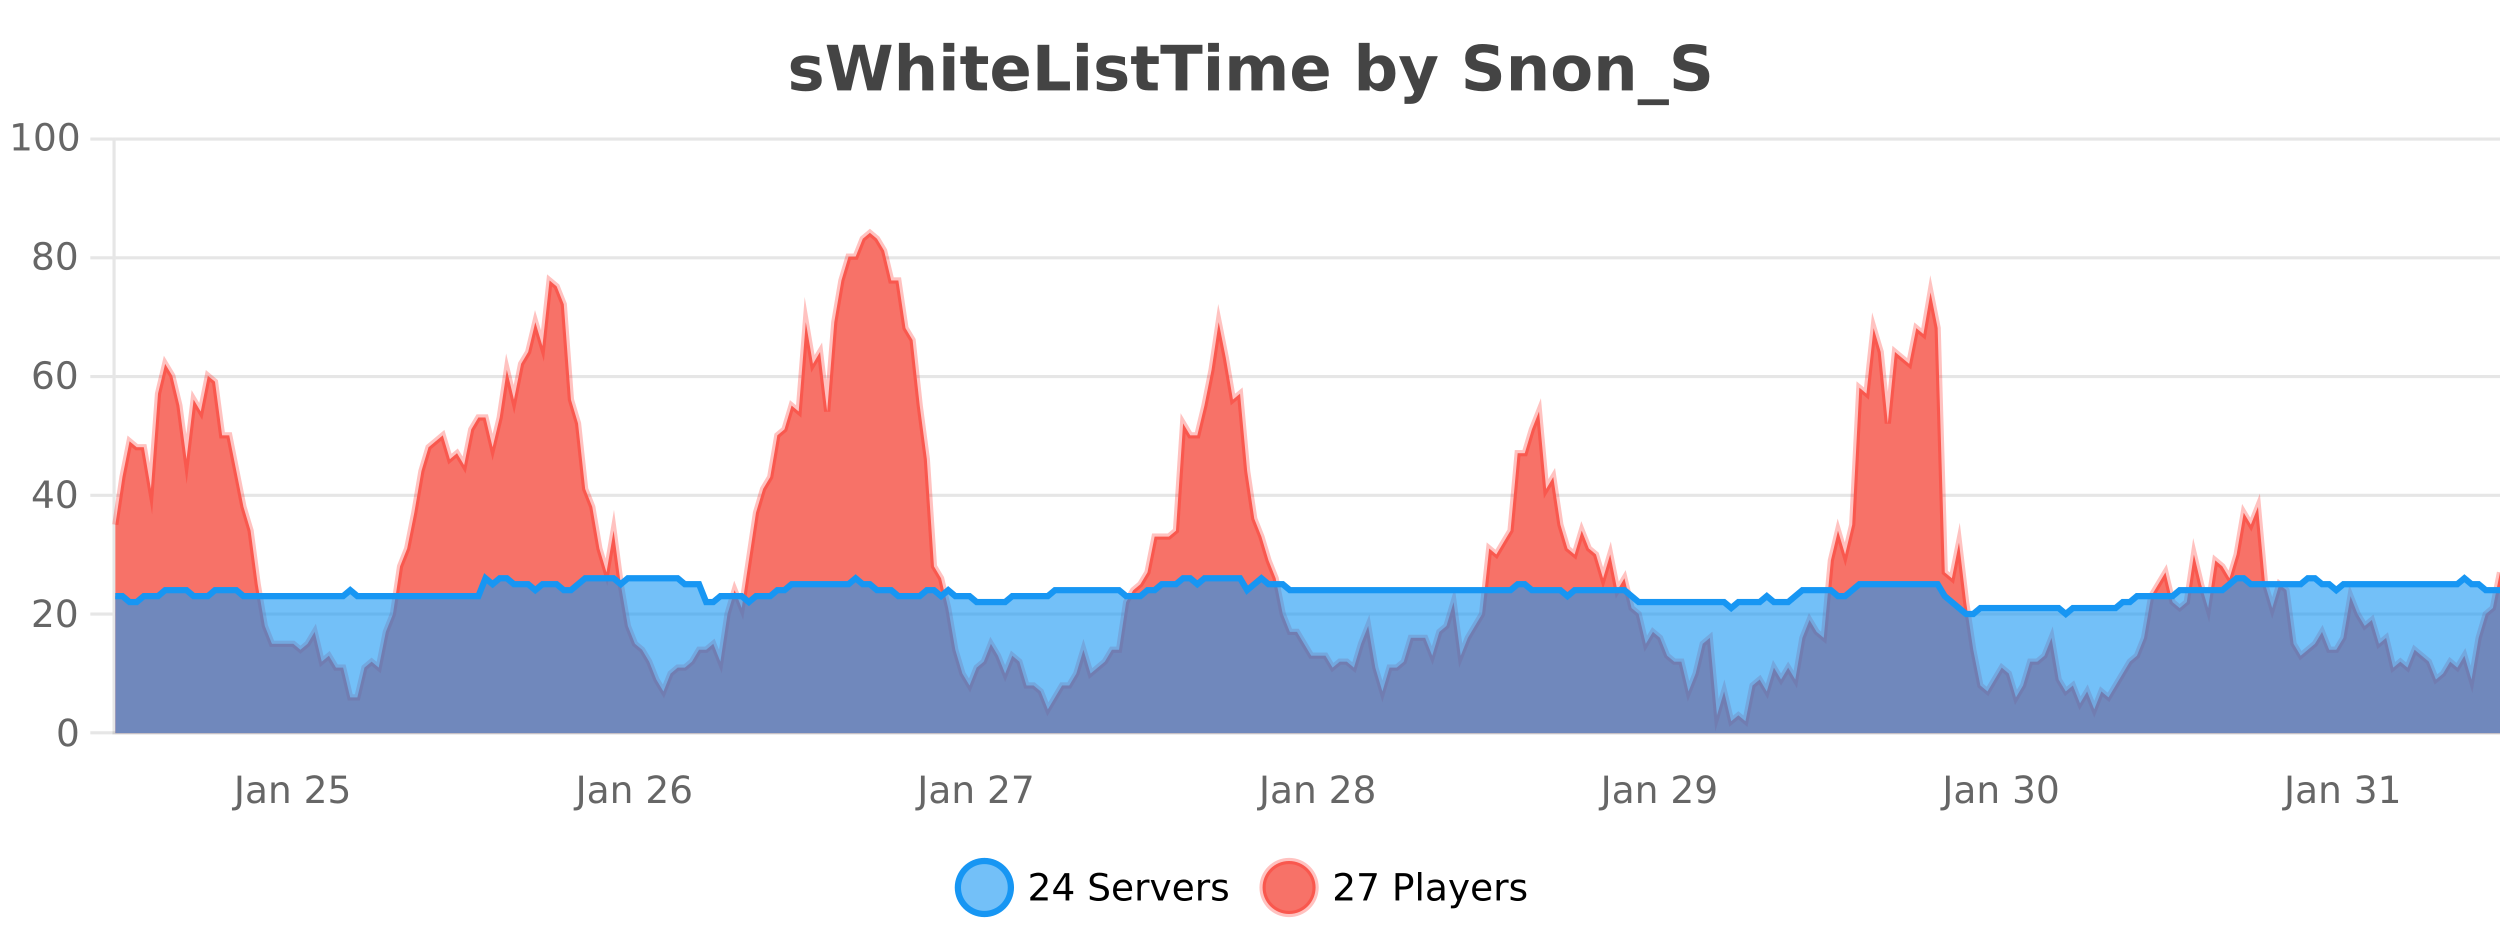 <?xml version="1.0" encoding="UTF-8"?>
<svg xmlns="http://www.w3.org/2000/svg" xmlns:xlink="http://www.w3.org/1999/xlink" width="800pt" height="300pt" viewBox="0 0 800 300" version="1.1">
<defs>
<clipPath id="clip1">
  <path d="M 278 263 L 352 263 L 352 300 L 278 300 Z M 278 263 "/>
</clipPath>
<clipPath id="clip2">
  <path d="M 375 263 L 450 263 L 450 300 L 375 300 Z M 375 263 "/>
</clipPath>
<clipPath id="clip3">
  <path d="M 36.906 74 L 800 74 L 800 234.602 L 36.906 234.602 Z M 36.906 74 "/>
</clipPath>
<clipPath id="clip4">
  <path d="M 35.906 46 L 800 46 L 800 235.602 L 35.906 235.602 Z M 35.906 46 "/>
</clipPath>
<clipPath id="clip5">
  <path d="M 36.906 185 L 800 185 L 800 234.602 L 36.906 234.602 Z M 36.906 185 "/>
</clipPath>
<clipPath id="clip6">
  <path d="M 35.906 156 L 800 156 L 800 225 L 35.906 225 Z M 35.906 156 "/>
</clipPath>
</defs>
<g id="surface1046521">
<rect x="0" y="0" width="800" height="300" style="fill:rgb(100%,100%,100%);fill-opacity:1;stroke:none;"/>
<path style="fill:none;stroke-width:1;stroke-linecap:butt;stroke-linejoin:miter;stroke:rgb(0%,0%,0%);stroke-opacity:0.098;stroke-miterlimit:10;" d="M 37 234.5 L 800 234.5 "/>
<path style="fill:none;stroke-width:1;stroke-linecap:butt;stroke-linejoin:miter;stroke:rgb(0%,0%,0%);stroke-opacity:0.098;stroke-miterlimit:10;" d="M 28.906 234.5 L 36 234.5 "/>
<path style="fill:none;stroke-width:1;stroke-linecap:butt;stroke-linejoin:miter;stroke:rgb(0%,0%,0%);stroke-opacity:0.098;stroke-miterlimit:10;" d="M 37 196.5 L 800 196.5 "/>
<path style="fill:none;stroke-width:1;stroke-linecap:butt;stroke-linejoin:miter;stroke:rgb(0%,0%,0%);stroke-opacity:0.098;stroke-miterlimit:10;" d="M 28.906 196.5 L 36 196.5 "/>
<path style="fill:none;stroke-width:1;stroke-linecap:butt;stroke-linejoin:miter;stroke:rgb(0%,0%,0%);stroke-opacity:0.098;stroke-miterlimit:10;" d="M 37 158.5 L 800 158.5 "/>
<path style="fill:none;stroke-width:1;stroke-linecap:butt;stroke-linejoin:miter;stroke:rgb(0%,0%,0%);stroke-opacity:0.098;stroke-miterlimit:10;" d="M 28.906 158.5 L 36 158.5 "/>
<path style="fill:none;stroke-width:1;stroke-linecap:butt;stroke-linejoin:miter;stroke:rgb(0%,0%,0%);stroke-opacity:0.098;stroke-miterlimit:10;" d="M 37 120.5 L 800 120.5 "/>
<path style="fill:none;stroke-width:1;stroke-linecap:butt;stroke-linejoin:miter;stroke:rgb(0%,0%,0%);stroke-opacity:0.098;stroke-miterlimit:10;" d="M 28.906 120.5 L 36 120.5 "/>
<path style="fill:none;stroke-width:1;stroke-linecap:butt;stroke-linejoin:miter;stroke:rgb(0%,0%,0%);stroke-opacity:0.098;stroke-miterlimit:10;" d="M 37 82.5 L 800 82.5 "/>
<path style="fill:none;stroke-width:1;stroke-linecap:butt;stroke-linejoin:miter;stroke:rgb(0%,0%,0%);stroke-opacity:0.098;stroke-miterlimit:10;" d="M 28.906 82.5 L 36 82.5 "/>
<path style="fill:none;stroke-width:1;stroke-linecap:butt;stroke-linejoin:miter;stroke:rgb(0%,0%,0%);stroke-opacity:0.098;stroke-miterlimit:10;" d="M 37 44.5 L 800 44.5 "/>
<path style="fill:none;stroke-width:1;stroke-linecap:butt;stroke-linejoin:miter;stroke:rgb(0%,0%,0%);stroke-opacity:0.098;stroke-miterlimit:10;" d="M 28.906 44.5 L 36 44.5 "/>
<path style=" stroke:none;fill-rule:nonzero;fill:rgb(9.02%,58.824%,95.294%);fill-opacity:0.6;" d="M 323.488 284 C 323.488 288.688 319.688 292.484 315.004 292.484 C 310.316 292.484 306.52 288.688 306.52 284 C 306.52 279.312 310.316 275.516 315.004 275.516 C 319.688 275.516 323.488 279.312 323.488 284 Z M 323.488 284 "/>
<g clip-path="url(#clip1)" clip-rule="nonzero">
<path style="fill:none;stroke-width:2;stroke-linecap:butt;stroke-linejoin:miter;stroke:rgb(9.02%,58.824%,95.294%);stroke-opacity:1;stroke-miterlimit:10;" d="M 323.488 284 C 323.488 288.688 319.688 292.484 315.004 292.484 C 310.316 292.484 306.52 288.688 306.52 284 C 306.52 279.312 310.316 275.516 315.004 275.516 C 319.688 275.516 323.488 279.312 323.488 284 Z M 323.488 284 "/>
</g>
<path style=" stroke:none;fill-rule:nonzero;fill:rgb(0%,0%,0%);fill-opacity:1;" d="M 331.117 287.156 L 335.258 287.156 L 335.258 288.156 L 329.695 288.156 L 329.695 287.156 C 330.141 286.699 330.75 286.078 331.523 285.297 C 332.305 284.508 332.793 283.996 332.992 283.766 C 333.375 283.352 333.641 282.996 333.789 282.703 C 333.945 282.402 334.023 282.109 334.023 281.828 C 334.023 281.359 333.855 280.98 333.523 280.688 C 333.199 280.398 332.777 280.25 332.258 280.25 C 331.883 280.25 331.484 280.312 331.07 280.438 C 330.664 280.562 330.227 280.762 329.758 281.031 L 329.758 279.828 C 330.234 279.641 330.68 279.5 331.086 279.406 C 331.5 279.305 331.883 279.25 332.227 279.25 C 333.133 279.25 333.855 279.48 334.398 279.938 C 334.938 280.387 335.211 280.992 335.211 281.75 C 335.211 282.105 335.141 282.445 335.008 282.766 C 334.871 283.09 334.625 283.469 334.273 283.906 C 334.168 284.023 333.855 284.352 333.336 284.891 C 332.812 285.434 332.074 286.188 331.117 287.156 Z M 340.984 280.438 L 338 285.109 L 340.984 285.109 Z M 340.672 279.406 L 342.172 279.406 L 342.172 285.109 L 343.422 285.109 L 343.422 286.094 L 342.172 286.094 L 342.172 288.156 L 340.984 288.156 L 340.984 286.094 L 337.047 286.094 L 337.047 284.953 Z M 354.324 279.688 L 354.324 280.844 C 353.875 280.637 353.449 280.48 353.043 280.375 C 352.645 280.262 352.266 280.203 351.902 280.203 C 351.254 280.203 350.754 280.328 350.402 280.578 C 350.059 280.828 349.887 281.188 349.887 281.656 C 349.887 282.043 350 282.336 350.23 282.531 C 350.457 282.73 350.902 282.887 351.559 283 L 352.262 283.156 C 353.145 283.324 353.797 283.621 354.215 284.047 C 354.641 284.465 354.855 285.027 354.855 285.734 C 354.855 286.59 354.566 287.234 353.996 287.672 C 353.434 288.109 352.598 288.328 351.496 288.328 C 351.09 288.328 350.652 288.281 350.184 288.188 C 349.715 288.094 349.23 287.953 348.73 287.766 L 348.73 286.547 C 349.207 286.82 349.676 287.023 350.137 287.156 C 350.605 287.293 351.059 287.359 351.496 287.359 C 352.172 287.359 352.691 287.23 353.059 286.969 C 353.434 286.699 353.621 286.32 353.621 285.828 C 353.621 285.402 353.484 285.07 353.215 284.828 C 352.953 284.578 352.52 284.398 351.918 284.281 L 351.199 284.141 C 350.312 283.965 349.672 283.688 349.277 283.312 C 348.891 282.938 348.699 282.418 348.699 281.75 C 348.699 280.969 348.969 280.359 349.512 279.922 C 350.051 279.477 350.801 279.25 351.762 279.25 C 352.176 279.25 352.594 279.289 353.012 279.359 C 353.438 279.434 353.875 279.543 354.324 279.688 Z M 362.27 284.609 L 362.27 285.125 L 357.301 285.125 C 357.352 285.875 357.574 286.445 357.973 286.828 C 358.379 287.215 358.934 287.406 359.645 287.406 C 360.059 287.406 360.461 287.359 360.848 287.266 C 361.242 287.164 361.633 287.008 362.02 286.797 L 362.02 287.828 C 361.621 287.984 361.223 288.105 360.816 288.188 C 360.41 288.281 359.996 288.328 359.582 288.328 C 358.539 288.328 357.711 288.027 357.098 287.422 C 356.48 286.809 356.176 285.98 356.176 284.938 C 356.176 283.867 356.465 283.016 357.051 282.391 C 357.633 281.758 358.414 281.438 359.395 281.438 C 360.277 281.438 360.977 281.727 361.488 282.297 C 362.008 282.859 362.27 283.633 362.27 284.609 Z M 361.191 284.281 C 361.18 283.699 361.012 283.23 360.691 282.875 C 360.367 282.523 359.941 282.344 359.41 282.344 C 358.805 282.344 358.32 282.516 357.957 282.859 C 357.602 283.203 357.398 283.684 357.348 284.297 Z M 367.84 282.594 C 367.715 282.531 367.578 282.484 367.434 282.453 C 367.297 282.414 367.141 282.391 366.965 282.391 C 366.359 282.391 365.891 282.59 365.559 282.984 C 365.234 283.383 365.074 283.953 365.074 284.703 L 365.074 288.156 L 363.996 288.156 L 363.996 281.594 L 365.074 281.594 L 365.074 282.609 C 365.301 282.215 365.598 281.922 365.965 281.734 C 366.328 281.539 366.77 281.438 367.293 281.438 C 367.363 281.438 367.441 281.445 367.527 281.453 C 367.621 281.465 367.719 281.48 367.824 281.5 Z M 368.195 281.594 L 369.336 281.594 L 371.383 287.094 L 373.445 281.594 L 374.586 281.594 L 372.117 288.156 L 370.648 288.156 Z M 381.688 284.609 L 381.688 285.125 L 376.719 285.125 C 376.77 285.875 376.992 286.445 377.391 286.828 C 377.797 287.215 378.352 287.406 379.062 287.406 C 379.477 287.406 379.879 287.359 380.266 287.266 C 380.66 287.164 381.051 287.008 381.438 286.797 L 381.438 287.828 C 381.039 287.984 380.641 288.105 380.234 288.188 C 379.828 288.281 379.414 288.328 379 288.328 C 377.957 288.328 377.129 288.027 376.516 287.422 C 375.898 286.809 375.594 285.98 375.594 284.938 C 375.594 283.867 375.883 283.016 376.469 282.391 C 377.051 281.758 377.832 281.438 378.812 281.438 C 379.695 281.438 380.395 281.727 380.906 282.297 C 381.426 282.859 381.688 283.633 381.688 284.609 Z M 380.609 284.281 C 380.598 283.699 380.43 283.23 380.109 282.875 C 379.785 282.523 379.359 282.344 378.828 282.344 C 378.223 282.344 377.738 282.516 377.375 282.859 C 377.02 283.203 376.816 283.684 376.766 284.297 Z M 387.258 282.594 C 387.133 282.531 386.996 282.484 386.852 282.453 C 386.715 282.414 386.559 282.391 386.383 282.391 C 385.777 282.391 385.309 282.59 384.977 282.984 C 384.652 283.383 384.492 283.953 384.492 284.703 L 384.492 288.156 L 383.414 288.156 L 383.414 281.594 L 384.492 281.594 L 384.492 282.609 C 384.719 282.215 385.016 281.922 385.383 281.734 C 385.746 281.539 386.188 281.438 386.711 281.438 C 386.781 281.438 386.859 281.445 386.945 281.453 C 387.039 281.465 387.137 281.48 387.242 281.5 Z M 392.566 281.781 L 392.566 282.812 C 392.262 282.656 391.945 282.543 391.613 282.469 C 391.289 282.387 390.949 282.344 390.598 282.344 C 390.066 282.344 389.664 282.43 389.395 282.594 C 389.121 282.75 388.988 282.996 388.988 283.328 C 388.988 283.578 389.082 283.777 389.27 283.922 C 389.465 284.059 389.855 284.188 390.441 284.312 L 390.801 284.406 C 391.57 284.562 392.117 284.793 392.441 285.094 C 392.762 285.398 392.926 285.812 392.926 286.344 C 392.926 286.961 392.68 287.445 392.191 287.797 C 391.711 288.152 391.051 288.328 390.207 288.328 C 389.852 288.328 389.48 288.289 389.098 288.219 C 388.723 288.156 388.324 288.059 387.91 287.922 L 387.91 286.797 C 388.305 287.008 388.695 287.164 389.082 287.266 C 389.465 287.371 389.852 287.422 390.238 287.422 C 390.738 287.422 391.121 287.34 391.395 287.172 C 391.676 286.996 391.816 286.746 391.816 286.422 C 391.816 286.133 391.715 285.906 391.52 285.75 C 391.32 285.594 390.887 285.445 390.223 285.297 L 389.848 285.219 C 389.18 285.074 388.695 284.855 388.395 284.562 C 388.102 284.273 387.957 283.875 387.957 283.375 C 387.957 282.75 388.176 282.273 388.613 281.938 C 389.051 281.605 389.668 281.438 390.473 281.438 C 390.867 281.438 391.242 281.469 391.598 281.531 C 391.949 281.586 392.273 281.668 392.566 281.781 Z M 325.004 277.016 "/>
<path style=" stroke:none;fill-rule:nonzero;fill:rgb(96.863%,44.706%,40.784%);fill-opacity:1;" d="M 420.988 284 C 420.988 288.688 417.191 292.484 412.504 292.484 C 407.82 292.484 404.02 288.688 404.02 284 C 404.02 279.312 407.82 275.516 412.504 275.516 C 417.191 275.516 420.988 279.312 420.988 284 Z M 420.988 284 "/>
<g clip-path="url(#clip2)" clip-rule="nonzero">
<path style="fill:none;stroke-width:2;stroke-linecap:butt;stroke-linejoin:miter;stroke:rgb(100%,4.706%,0%);stroke-opacity:0.247;stroke-miterlimit:10;" d="M 420.988 284 C 420.988 288.688 417.191 292.484 412.504 292.484 C 407.82 292.484 404.02 288.688 404.02 284 C 404.02 279.312 407.82 275.516 412.504 275.516 C 417.191 275.516 420.988 279.312 420.988 284 Z M 420.988 284 "/>
</g>
<path style=" stroke:none;fill-rule:nonzero;fill:rgb(0%,0%,0%);fill-opacity:1;" d="M 428.617 287.156 L 432.758 287.156 L 432.758 288.156 L 427.195 288.156 L 427.195 287.156 C 427.641 286.699 428.25 286.078 429.023 285.297 C 429.805 284.508 430.293 283.996 430.492 283.766 C 430.875 283.352 431.141 282.996 431.289 282.703 C 431.445 282.402 431.523 282.109 431.523 281.828 C 431.523 281.359 431.355 280.98 431.023 280.688 C 430.699 280.398 430.277 280.25 429.758 280.25 C 429.383 280.25 428.984 280.312 428.57 280.438 C 428.164 280.562 427.727 280.762 427.258 281.031 L 427.258 279.828 C 427.734 279.641 428.18 279.5 428.586 279.406 C 429 279.305 429.383 279.25 429.727 279.25 C 430.633 279.25 431.355 279.48 431.898 279.938 C 432.438 280.387 432.711 280.992 432.711 281.75 C 432.711 282.105 432.641 282.445 432.508 282.766 C 432.371 283.09 432.125 283.469 431.773 283.906 C 431.668 284.023 431.355 284.352 430.836 284.891 C 430.312 285.434 429.574 286.188 428.617 287.156 Z M 434.938 279.406 L 440.562 279.406 L 440.562 279.906 L 437.391 288.156 L 436.156 288.156 L 439.141 280.406 L 434.938 280.406 Z M 447.762 280.375 L 447.762 283.672 L 449.246 283.672 C 449.797 283.672 450.223 283.531 450.527 283.25 C 450.828 282.961 450.98 282.547 450.98 282.016 C 450.98 281.496 450.828 281.094 450.527 280.812 C 450.223 280.523 449.797 280.375 449.246 280.375 Z M 446.574 279.406 L 449.246 279.406 C 450.234 279.406 450.98 279.633 451.48 280.078 C 451.98 280.516 452.23 281.164 452.23 282.016 C 452.23 282.883 451.98 283.539 451.48 283.984 C 450.98 284.422 450.234 284.641 449.246 284.641 L 447.762 284.641 L 447.762 288.156 L 446.574 288.156 Z M 453.766 279.031 L 454.844 279.031 L 454.844 288.156 L 453.766 288.156 Z M 460.082 284.859 C 459.215 284.859 458.613 284.961 458.27 285.156 C 457.934 285.355 457.77 285.695 457.77 286.172 C 457.77 286.559 457.895 286.867 458.145 287.094 C 458.402 287.312 458.746 287.422 459.176 287.422 C 459.777 287.422 460.258 287.215 460.613 286.797 C 460.977 286.371 461.16 285.805 461.16 285.094 L 461.16 284.859 Z M 462.238 284.406 L 462.238 288.156 L 461.16 288.156 L 461.16 287.156 C 460.91 287.555 460.602 287.852 460.238 288.047 C 459.871 288.234 459.426 288.328 458.895 288.328 C 458.215 288.328 457.68 288.141 457.285 287.766 C 456.887 287.383 456.691 286.875 456.691 286.25 C 456.691 285.512 456.934 284.953 457.426 284.578 C 457.926 284.203 458.664 284.016 459.645 284.016 L 461.16 284.016 L 461.16 283.906 C 461.16 283.406 460.992 283.023 460.66 282.75 C 460.336 282.48 459.883 282.344 459.301 282.344 C 458.926 282.344 458.555 282.391 458.191 282.484 C 457.836 282.578 457.496 282.715 457.176 282.891 L 457.176 281.891 C 457.57 281.734 457.949 281.621 458.316 281.547 C 458.691 281.477 459.055 281.438 459.41 281.438 C 460.355 281.438 461.066 281.684 461.535 282.172 C 462.004 282.664 462.238 283.406 462.238 284.406 Z M 467.188 288.766 C 466.883 289.547 466.586 290.055 466.297 290.297 C 466.004 290.535 465.617 290.656 465.141 290.656 L 464.281 290.656 L 464.281 289.75 L 464.906 289.75 C 465.207 289.75 465.438 289.676 465.594 289.531 C 465.758 289.395 465.941 289.066 466.141 288.547 L 466.344 288.047 L 463.688 281.594 L 464.828 281.594 L 466.875 286.719 L 468.938 281.594 L 470.078 281.594 Z M 477.18 284.609 L 477.18 285.125 L 472.211 285.125 C 472.262 285.875 472.484 286.445 472.883 286.828 C 473.289 287.215 473.844 287.406 474.555 287.406 C 474.969 287.406 475.371 287.359 475.758 287.266 C 476.152 287.164 476.543 287.008 476.93 286.797 L 476.93 287.828 C 476.531 287.984 476.133 288.105 475.727 288.188 C 475.32 288.281 474.906 288.328 474.492 288.328 C 473.449 288.328 472.621 288.027 472.008 287.422 C 471.391 286.809 471.086 285.98 471.086 284.938 C 471.086 283.867 471.375 283.016 471.961 282.391 C 472.543 281.758 473.324 281.438 474.305 281.438 C 475.188 281.438 475.887 281.727 476.398 282.297 C 476.918 282.859 477.18 283.633 477.18 284.609 Z M 476.102 284.281 C 476.09 283.699 475.922 283.23 475.602 282.875 C 475.277 282.523 474.852 282.344 474.32 282.344 C 473.715 282.344 473.23 282.516 472.867 282.859 C 472.512 283.203 472.309 283.684 472.258 284.297 Z M 482.75 282.594 C 482.625 282.531 482.488 282.484 482.344 282.453 C 482.207 282.414 482.051 282.391 481.875 282.391 C 481.27 282.391 480.801 282.59 480.469 282.984 C 480.145 283.383 479.984 283.953 479.984 284.703 L 479.984 288.156 L 478.906 288.156 L 478.906 281.594 L 479.984 281.594 L 479.984 282.609 C 480.211 282.215 480.508 281.922 480.875 281.734 C 481.238 281.539 481.68 281.438 482.203 281.438 C 482.273 281.438 482.352 281.445 482.438 281.453 C 482.531 281.465 482.629 281.48 482.734 281.5 Z M 488.055 281.781 L 488.055 282.812 C 487.75 282.656 487.434 282.543 487.102 282.469 C 486.777 282.387 486.438 282.344 486.086 282.344 C 485.555 282.344 485.152 282.43 484.883 282.594 C 484.609 282.75 484.477 282.996 484.477 283.328 C 484.477 283.578 484.57 283.777 484.758 283.922 C 484.953 284.059 485.344 284.188 485.93 284.312 L 486.289 284.406 C 487.059 284.562 487.605 284.793 487.93 285.094 C 488.25 285.398 488.414 285.812 488.414 286.344 C 488.414 286.961 488.168 287.445 487.68 287.797 C 487.199 288.152 486.539 288.328 485.695 288.328 C 485.34 288.328 484.969 288.289 484.586 288.219 C 484.211 288.156 483.812 288.059 483.398 287.922 L 483.398 286.797 C 483.793 287.008 484.184 287.164 484.57 287.266 C 484.953 287.371 485.34 287.422 485.727 287.422 C 486.227 287.422 486.609 287.34 486.883 287.172 C 487.164 286.996 487.305 286.746 487.305 286.422 C 487.305 286.133 487.203 285.906 487.008 285.75 C 486.809 285.594 486.375 285.445 485.711 285.297 L 485.336 285.219 C 484.668 285.074 484.184 284.855 483.883 284.562 C 483.59 284.273 483.445 283.875 483.445 283.375 C 483.445 282.75 483.664 282.273 484.102 281.938 C 484.539 281.605 485.156 281.438 485.961 281.438 C 486.355 281.438 486.73 281.469 487.086 281.531 C 487.438 281.586 487.762 281.668 488.055 281.781 Z M 422.504 277.016 "/>
<path style=" stroke:none;fill-rule:nonzero;fill:rgb(26.667%,26.667%,26.667%);fill-opacity:1;" d="M 262.219 18.328 L 262.219 20.984 C 261.477 20.672 260.758 20.438 260.062 20.281 C 259.363 20.125 258.703 20.047 258.078 20.047 C 257.422 20.047 256.93 20.133 256.609 20.297 C 256.285 20.465 256.125 20.719 256.125 21.062 C 256.125 21.344 256.242 21.559 256.484 21.703 C 256.734 21.852 257.172 21.961 257.797 22.031 L 258.422 22.125 C 260.211 22.355 261.414 22.73 262.031 23.25 C 262.645 23.773 262.953 24.59 262.953 25.703 C 262.953 26.871 262.52 27.746 261.656 28.328 C 260.801 28.914 259.523 29.203 257.828 29.203 C 257.098 29.203 256.348 29.145 255.578 29.031 C 254.805 28.918 254.016 28.746 253.203 28.516 L 253.203 25.859 C 253.898 26.203 254.613 26.461 255.344 26.625 C 256.07 26.793 256.816 26.875 257.578 26.875 C 258.266 26.875 258.781 26.781 259.125 26.594 C 259.469 26.406 259.641 26.125 259.641 25.75 C 259.641 25.438 259.52 25.211 259.281 25.062 C 259.039 24.906 258.566 24.789 257.859 24.703 L 257.25 24.625 C 255.688 24.43 254.594 24.07 253.969 23.547 C 253.344 23.016 253.031 22.215 253.031 21.141 C 253.031 19.984 253.426 19.125 254.219 18.562 C 255.02 18 256.238 17.719 257.875 17.719 C 258.52 17.719 259.195 17.773 259.906 17.875 C 260.613 17.969 261.383 18.121 262.219 18.328 Z M 264.5 14.344 L 268.109 14.344 L 270.625 24.938 L 273.125 14.344 L 276.75 14.344 L 279.25 24.938 L 281.766 14.344 L 285.344 14.344 L 281.906 28.922 L 277.562 28.922 L 274.922 17.844 L 272.312 28.922 L 267.969 28.922 Z M 298.637 22.266 L 298.637 28.922 L 295.121 28.922 L 295.121 23.844 C 295.121 22.887 295.098 22.23 295.059 21.875 C 295.016 21.512 294.941 21.246 294.84 21.078 C 294.703 20.852 294.516 20.672 294.277 20.547 C 294.047 20.422 293.781 20.359 293.48 20.359 C 292.75 20.359 292.176 20.641 291.762 21.203 C 291.344 21.766 291.137 22.547 291.137 23.547 L 291.137 28.922 L 287.652 28.922 L 287.652 13.719 L 291.137 13.719 L 291.137 19.578 C 291.668 18.945 292.23 18.477 292.824 18.172 C 293.418 17.871 294.066 17.719 294.777 17.719 C 296.047 17.719 297.004 18.109 297.652 18.891 C 298.309 19.664 298.637 20.789 298.637 22.266 Z M 301.891 17.984 L 305.375 17.984 L 305.375 28.922 L 301.891 28.922 Z M 301.891 13.719 L 305.375 13.719 L 305.375 16.578 L 301.891 16.578 Z M 312.559 14.875 L 312.559 17.984 L 316.168 17.984 L 316.168 20.484 L 312.559 20.484 L 312.559 25.125 C 312.559 25.637 312.656 25.98 312.855 26.156 C 313.062 26.336 313.465 26.422 314.059 26.422 L 315.855 26.422 L 315.855 28.922 L 312.855 28.922 C 311.48 28.922 310.5 28.637 309.918 28.062 C 309.344 27.48 309.059 26.5 309.059 25.125 L 309.059 20.484 L 307.324 20.484 L 307.324 17.984 L 309.059 17.984 L 309.059 14.875 Z M 329.211 23.422 L 329.211 24.422 L 321.039 24.422 C 321.121 25.246 321.418 25.859 321.93 26.266 C 322.438 26.672 323.148 26.875 324.055 26.875 C 324.793 26.875 325.547 26.766 326.32 26.547 C 327.09 26.328 327.883 26 328.695 25.562 L 328.695 28.25 C 327.871 28.562 327.043 28.797 326.211 28.953 C 325.387 29.117 324.562 29.203 323.742 29.203 C 321.762 29.203 320.219 28.703 319.117 27.703 C 318.023 26.695 317.477 25.281 317.477 23.469 C 317.477 21.68 318.012 20.273 319.086 19.25 C 320.168 18.23 321.652 17.719 323.539 17.719 C 325.258 17.719 326.633 18.242 327.664 19.281 C 328.695 20.312 329.211 21.695 329.211 23.422 Z M 325.617 22.266 C 325.617 21.602 325.422 21.062 325.039 20.656 C 324.652 20.25 324.148 20.047 323.523 20.047 C 322.844 20.047 322.293 20.242 321.867 20.625 C 321.449 21 321.188 21.547 321.086 22.266 Z M 332.027 14.344 L 335.777 14.344 L 335.777 26.078 L 342.387 26.078 L 342.387 28.922 L 332.027 28.922 Z M 344.617 17.984 L 348.102 17.984 L 348.102 28.922 L 344.617 28.922 Z M 344.617 13.719 L 348.102 13.719 L 348.102 16.578 L 344.617 16.578 Z M 360 18.328 L 360 20.984 C 359.258 20.672 358.539 20.438 357.844 20.281 C 357.145 20.125 356.484 20.047 355.859 20.047 C 355.203 20.047 354.711 20.133 354.391 20.297 C 354.066 20.465 353.906 20.719 353.906 21.062 C 353.906 21.344 354.023 21.559 354.266 21.703 C 354.516 21.852 354.953 21.961 355.578 22.031 L 356.203 22.125 C 357.992 22.355 359.195 22.73 359.812 23.25 C 360.426 23.773 360.734 24.59 360.734 25.703 C 360.734 26.871 360.301 27.746 359.438 28.328 C 358.582 28.914 357.305 29.203 355.609 29.203 C 354.879 29.203 354.129 29.145 353.359 29.031 C 352.586 28.918 351.797 28.746 350.984 28.516 L 350.984 25.859 C 351.68 26.203 352.395 26.461 353.125 26.625 C 353.852 26.793 354.598 26.875 355.359 26.875 C 356.047 26.875 356.562 26.781 356.906 26.594 C 357.25 26.406 357.422 26.125 357.422 25.75 C 357.422 25.438 357.301 25.211 357.062 25.062 C 356.82 24.906 356.348 24.789 355.641 24.703 L 355.031 24.625 C 353.469 24.43 352.375 24.07 351.75 23.547 C 351.125 23.016 350.812 22.215 350.812 21.141 C 350.812 19.984 351.207 19.125 352 18.562 C 352.801 18 354.02 17.719 355.656 17.719 C 356.301 17.719 356.977 17.773 357.688 17.875 C 358.395 17.969 359.164 18.121 360 18.328 Z M 367.188 14.875 L 367.188 17.984 L 370.797 17.984 L 370.797 20.484 L 367.188 20.484 L 367.188 25.125 C 367.188 25.637 367.285 25.98 367.484 26.156 C 367.691 26.336 368.094 26.422 368.688 26.422 L 370.484 26.422 L 370.484 28.922 L 367.484 28.922 C 366.109 28.922 365.129 28.637 364.547 28.062 C 363.973 27.48 363.688 26.5 363.688 25.125 L 363.688 20.484 L 361.953 20.484 L 361.953 17.984 L 363.688 17.984 L 363.688 14.875 Z M 371.344 14.344 L 384.781 14.344 L 384.781 17.188 L 379.953 17.188 L 379.953 28.922 L 376.188 28.922 L 376.188 17.188 L 371.344 17.188 Z M 386.578 17.984 L 390.062 17.984 L 390.062 28.922 L 386.578 28.922 Z M 386.578 13.719 L 390.062 13.719 L 390.062 16.578 L 386.578 16.578 Z M 403.559 19.797 C 404.004 19.121 404.531 18.605 405.137 18.25 C 405.75 17.898 406.422 17.719 407.152 17.719 C 408.402 17.719 409.355 18.109 410.012 18.891 C 410.676 19.664 411.012 20.789 411.012 22.266 L 411.012 28.922 L 407.496 28.922 L 407.496 23.219 C 407.496 23.137 407.496 23.047 407.496 22.953 C 407.504 22.859 407.512 22.73 407.512 22.562 C 407.512 21.793 407.395 21.234 407.168 20.891 C 406.938 20.539 406.566 20.359 406.059 20.359 C 405.402 20.359 404.891 20.637 404.527 21.188 C 404.16 21.73 403.973 22.516 403.965 23.547 L 403.965 28.922 L 400.449 28.922 L 400.449 23.219 C 400.449 22.012 400.344 21.234 400.137 20.891 C 399.926 20.539 399.559 20.359 399.027 20.359 C 398.348 20.359 397.828 20.637 397.465 21.188 C 397.098 21.73 396.918 22.516 396.918 23.547 L 396.918 28.922 L 393.402 28.922 L 393.402 17.984 L 396.918 17.984 L 396.918 19.578 C 397.355 18.965 397.848 18.5 398.402 18.188 C 398.953 17.875 399.566 17.719 400.246 17.719 C 400.996 17.719 401.66 17.902 402.246 18.266 C 402.828 18.633 403.266 19.141 403.559 19.797 Z M 425.18 23.422 L 425.18 24.422 L 417.008 24.422 C 417.09 25.246 417.387 25.859 417.898 26.266 C 418.406 26.672 419.117 26.875 420.023 26.875 C 420.762 26.875 421.516 26.766 422.289 26.547 C 423.059 26.328 423.852 26 424.664 25.562 L 424.664 28.25 C 423.84 28.562 423.012 28.797 422.18 28.953 C 421.355 29.117 420.531 29.203 419.711 29.203 C 417.73 29.203 416.188 28.703 415.086 27.703 C 413.992 26.695 413.445 25.281 413.445 23.469 C 413.445 21.68 413.98 20.273 415.055 19.25 C 416.137 18.23 417.621 17.719 419.508 17.719 C 421.227 17.719 422.602 18.242 423.633 19.281 C 424.664 20.312 425.18 21.695 425.18 23.422 Z M 421.586 22.266 C 421.586 21.602 421.391 21.062 421.008 20.656 C 420.621 20.25 420.117 20.047 419.492 20.047 C 418.812 20.047 418.262 20.242 417.836 20.625 C 417.418 21 417.156 21.547 417.055 22.266 Z M 440.613 26.672 C 441.363 26.672 441.934 26.402 442.332 25.859 C 442.727 25.309 442.926 24.512 442.926 23.469 C 442.926 22.43 442.727 21.637 442.332 21.094 C 441.934 20.543 441.363 20.266 440.613 20.266 C 439.863 20.266 439.285 20.543 438.879 21.094 C 438.48 21.637 438.285 22.43 438.285 23.469 C 438.285 24.5 438.48 25.293 438.879 25.844 C 439.285 26.398 439.863 26.672 440.613 26.672 Z M 438.285 19.578 C 438.773 18.945 439.309 18.477 439.895 18.172 C 440.477 17.871 441.148 17.719 441.91 17.719 C 443.262 17.719 444.371 18.258 445.238 19.328 C 446.102 20.402 446.535 21.781 446.535 23.469 C 446.535 25.148 446.102 26.523 445.238 27.594 C 444.371 28.668 443.262 29.203 441.91 29.203 C 441.148 29.203 440.477 29.051 439.895 28.75 C 439.309 28.449 438.773 27.98 438.285 27.344 L 438.285 28.922 L 434.801 28.922 L 434.801 13.719 L 438.285 13.719 Z M 447.68 17.984 L 451.164 17.984 L 454.117 25.406 L 456.617 17.984 L 460.102 17.984 L 455.508 29.953 C 455.047 31.172 454.508 32.02 453.883 32.5 C 453.266 32.988 452.461 33.234 451.461 33.234 L 449.43 33.234 L 449.43 30.938 L 450.523 30.938 C 451.117 30.938 451.547 30.844 451.82 30.656 C 452.09 30.469 452.297 30.129 452.445 29.641 L 452.555 29.344 Z M 479.414 14.797 L 479.414 17.891 C 478.609 17.527 477.828 17.258 477.07 17.078 C 476.309 16.891 475.59 16.797 474.914 16.797 C 474.016 16.797 473.352 16.922 472.914 17.172 C 472.484 17.422 472.273 17.809 472.273 18.328 C 472.273 18.715 472.418 19.016 472.711 19.234 C 473 19.453 473.527 19.641 474.289 19.797 L 475.883 20.125 C 477.508 20.449 478.656 20.945 479.336 21.609 C 480.023 22.277 480.367 23.219 480.367 24.438 C 480.367 26.043 479.887 27.242 478.93 28.031 C 477.98 28.812 476.527 29.203 474.57 29.203 C 473.641 29.203 472.711 29.113 471.773 28.938 C 470.844 28.762 469.918 28.5 468.992 28.156 L 468.992 24.984 C 469.918 25.484 470.812 25.859 471.68 26.109 C 472.555 26.359 473.398 26.484 474.211 26.484 C 475.031 26.484 475.656 26.352 476.086 26.078 C 476.523 25.797 476.742 25.402 476.742 24.891 C 476.742 24.445 476.59 24.094 476.289 23.844 C 475.996 23.594 475.406 23.371 474.523 23.172 L 473.07 22.859 C 471.609 22.547 470.543 22.055 469.867 21.375 C 469.199 20.688 468.867 19.762 468.867 18.594 C 468.867 17.148 469.336 16.031 470.273 15.25 C 471.211 14.469 472.559 14.078 474.32 14.078 C 475.121 14.078 475.945 14.141 476.789 14.266 C 477.633 14.383 478.508 14.559 479.414 14.797 Z M 494.508 22.266 L 494.508 28.922 L 490.992 28.922 L 490.992 23.828 C 490.992 22.883 490.969 22.23 490.93 21.875 C 490.887 21.512 490.812 21.246 490.711 21.078 C 490.574 20.852 490.387 20.672 490.148 20.547 C 489.918 20.422 489.652 20.359 489.352 20.359 C 488.621 20.359 488.047 20.641 487.633 21.203 C 487.215 21.766 487.008 22.547 487.008 23.547 L 487.008 28.922 L 483.523 28.922 L 483.523 17.984 L 487.008 17.984 L 487.008 19.578 C 487.539 18.945 488.102 18.477 488.695 18.172 C 489.289 17.871 489.938 17.719 490.648 17.719 C 491.918 17.719 492.875 18.109 493.523 18.891 C 494.18 19.664 494.508 20.789 494.508 22.266 Z M 502.961 20.219 C 502.18 20.219 501.586 20.5 501.18 21.062 C 500.773 21.617 500.57 22.418 500.57 23.469 C 500.57 24.512 500.773 25.312 501.18 25.875 C 501.586 26.43 502.18 26.703 502.961 26.703 C 503.719 26.703 504.297 26.43 504.695 25.875 C 505.102 25.312 505.305 24.512 505.305 23.469 C 505.305 22.418 505.102 21.617 504.695 21.062 C 504.297 20.5 503.719 20.219 502.961 20.219 Z M 502.961 17.719 C 504.836 17.719 506.297 18.23 507.352 19.25 C 508.414 20.262 508.945 21.668 508.945 23.469 C 508.945 25.262 508.414 26.668 507.352 27.688 C 506.297 28.699 504.836 29.203 502.961 29.203 C 501.062 29.203 499.586 28.699 498.523 27.688 C 497.461 26.668 496.93 25.262 496.93 23.469 C 496.93 21.668 497.461 20.262 498.523 19.25 C 499.586 18.23 501.062 17.719 502.961 17.719 Z M 522.484 22.266 L 522.484 28.922 L 518.969 28.922 L 518.969 23.828 C 518.969 22.883 518.945 22.23 518.906 21.875 C 518.863 21.512 518.789 21.246 518.688 21.078 C 518.551 20.852 518.363 20.672 518.125 20.547 C 517.895 20.422 517.629 20.359 517.328 20.359 C 516.598 20.359 516.023 20.641 515.609 21.203 C 515.191 21.766 514.984 22.547 514.984 23.547 L 514.984 28.922 L 511.5 28.922 L 511.5 17.984 L 514.984 17.984 L 514.984 19.578 C 515.516 18.945 516.078 18.477 516.672 18.172 C 517.266 17.871 517.914 17.719 518.625 17.719 C 519.895 17.719 520.852 18.109 521.5 18.891 C 522.156 19.664 522.484 20.789 522.484 22.266 Z M 534.051 31.781 L 534.051 33.641 L 524.051 33.641 L 524.051 31.781 Z M 546.035 14.797 L 546.035 17.891 C 545.23 17.527 544.449 17.258 543.691 17.078 C 542.93 16.891 542.211 16.797 541.535 16.797 C 540.637 16.797 539.973 16.922 539.535 17.172 C 539.105 17.422 538.895 17.809 538.895 18.328 C 538.895 18.715 539.039 19.016 539.332 19.234 C 539.621 19.453 540.148 19.641 540.91 19.797 L 542.504 20.125 C 544.129 20.449 545.277 20.945 545.957 21.609 C 546.645 22.277 546.988 23.219 546.988 24.438 C 546.988 26.043 546.508 27.242 545.551 28.031 C 544.602 28.812 543.148 29.203 541.191 29.203 C 540.262 29.203 539.332 29.113 538.395 28.938 C 537.465 28.762 536.539 28.5 535.613 28.156 L 535.613 24.984 C 536.539 25.484 537.434 25.859 538.301 26.109 C 539.176 26.359 540.02 26.484 540.832 26.484 C 541.652 26.484 542.277 26.352 542.707 26.078 C 543.145 25.797 543.363 25.402 543.363 24.891 C 543.363 24.445 543.211 24.094 542.91 23.844 C 542.617 23.594 542.027 23.371 541.145 23.172 L 539.691 22.859 C 538.23 22.547 537.164 22.055 536.488 21.375 C 535.82 20.688 535.488 19.762 535.488 18.594 C 535.488 17.148 535.957 16.031 536.895 15.25 C 537.832 14.469 539.18 14.078 540.941 14.078 C 541.742 14.078 542.566 14.141 543.41 14.266 C 544.254 14.383 545.129 14.559 546.035 14.797 Z M 252 10.359 "/>
<path style="fill:none;stroke-width:1;stroke-linecap:butt;stroke-linejoin:miter;stroke:rgb(0%,0%,0%);stroke-opacity:0.098;stroke-miterlimit:10;" d="M 36 234.5 L 801 234.5 "/>
<path style=" stroke:none;fill-rule:nonzero;fill:rgb(40%,40%,40%);fill-opacity:1;" d="M 76.023 248.203 L 77.211 248.203 L 77.211 256.344 C 77.211 257.395 77.008 258.16 76.602 258.641 C 76.203 259.117 75.562 259.359 74.68 259.359 L 74.227 259.359 L 74.227 258.359 L 74.602 258.359 C 75.121 258.359 75.484 258.211 75.695 257.922 C 75.914 257.629 76.023 257.102 76.023 256.344 Z M 82.5 253.656 C 81.633 253.656 81.031 253.758 80.688 253.953 C 80.352 254.152 80.188 254.492 80.188 254.969 C 80.188 255.355 80.312 255.664 80.562 255.891 C 80.82 256.109 81.164 256.219 81.594 256.219 C 82.195 256.219 82.676 256.012 83.031 255.594 C 83.395 255.168 83.578 254.602 83.578 253.891 L 83.578 253.656 Z M 84.656 253.203 L 84.656 256.953 L 83.578 256.953 L 83.578 255.953 C 83.328 256.352 83.02 256.648 82.656 256.844 C 82.289 257.031 81.844 257.125 81.312 257.125 C 80.633 257.125 80.098 256.938 79.703 256.562 C 79.305 256.18 79.109 255.672 79.109 255.047 C 79.109 254.309 79.352 253.75 79.844 253.375 C 80.344 253 81.082 252.812 82.062 252.812 L 83.578 252.812 L 83.578 252.703 C 83.578 252.203 83.41 251.82 83.078 251.547 C 82.754 251.277 82.301 251.141 81.719 251.141 C 81.344 251.141 80.973 251.188 80.609 251.281 C 80.254 251.375 79.914 251.512 79.594 251.688 L 79.594 250.688 C 79.988 250.531 80.367 250.418 80.734 250.344 C 81.109 250.273 81.473 250.234 81.828 250.234 C 82.773 250.234 83.484 250.48 83.953 250.969 C 84.422 251.461 84.656 252.203 84.656 253.203 Z M 92.336 252.984 L 92.336 256.953 L 91.258 256.953 L 91.258 253.031 C 91.258 252.406 91.133 251.945 90.883 251.641 C 90.641 251.328 90.281 251.172 89.805 251.172 C 89.219 251.172 88.758 251.359 88.414 251.734 C 88.078 252.102 87.914 252.605 87.914 253.25 L 87.914 256.953 L 86.836 256.953 L 86.836 250.391 L 87.914 250.391 L 87.914 251.406 C 88.172 251.012 88.477 250.719 88.82 250.531 C 89.172 250.336 89.578 250.234 90.039 250.234 C 90.789 250.234 91.355 250.469 91.742 250.938 C 92.137 251.398 92.336 252.078 92.336 252.984 Z M 99.461 255.953 L 103.602 255.953 L 103.602 256.953 L 98.039 256.953 L 98.039 255.953 C 98.484 255.496 99.094 254.875 99.867 254.094 C 100.648 253.305 101.137 252.793 101.336 252.562 C 101.719 252.148 101.984 251.793 102.133 251.5 C 102.289 251.199 102.367 250.906 102.367 250.625 C 102.367 250.156 102.199 249.777 101.867 249.484 C 101.543 249.195 101.121 249.047 100.602 249.047 C 100.227 249.047 99.828 249.109 99.414 249.234 C 99.008 249.359 98.57 249.559 98.102 249.828 L 98.102 248.625 C 98.578 248.438 99.023 248.297 99.43 248.203 C 99.844 248.102 100.227 248.047 100.57 248.047 C 101.477 248.047 102.199 248.277 102.742 248.734 C 103.281 249.184 103.555 249.789 103.555 250.547 C 103.555 250.902 103.484 251.242 103.352 251.562 C 103.215 251.887 102.969 252.266 102.617 252.703 C 102.512 252.82 102.199 253.148 101.68 253.688 C 101.156 254.23 100.418 254.984 99.461 255.953 Z M 106.094 248.203 L 110.734 248.203 L 110.734 249.203 L 107.172 249.203 L 107.172 251.344 C 107.348 251.281 107.52 251.242 107.688 251.219 C 107.863 251.188 108.035 251.172 108.203 251.172 C 109.18 251.172 109.957 251.445 110.531 251.984 C 111.102 252.516 111.391 253.234 111.391 254.141 C 111.391 255.09 111.094 255.824 110.5 256.344 C 109.914 256.867 109.094 257.125 108.031 257.125 C 107.656 257.125 107.273 257.094 106.891 257.031 C 106.516 256.969 106.125 256.875 105.719 256.75 L 105.719 255.562 C 106.07 255.75 106.438 255.891 106.812 255.984 C 107.188 256.078 107.582 256.125 108 256.125 C 108.676 256.125 109.211 255.949 109.609 255.594 C 110.004 255.242 110.203 254.758 110.203 254.141 C 110.203 253.539 110.004 253.059 109.609 252.703 C 109.211 252.352 108.676 252.172 108 252.172 C 107.688 252.172 107.367 252.211 107.047 252.281 C 106.734 252.344 106.414 252.449 106.094 252.594 Z M 74.852 245.816 "/>
<path style=" stroke:none;fill-rule:nonzero;fill:rgb(40%,40%,40%);fill-opacity:1;" d="M 185.363 248.203 L 186.551 248.203 L 186.551 256.344 C 186.551 257.395 186.348 258.16 185.941 258.641 C 185.543 259.117 184.902 259.359 184.02 259.359 L 183.566 259.359 L 183.566 258.359 L 183.941 258.359 C 184.461 258.359 184.824 258.211 185.035 257.922 C 185.254 257.629 185.363 257.102 185.363 256.344 Z M 191.84 253.656 C 190.973 253.656 190.371 253.758 190.027 253.953 C 189.691 254.152 189.527 254.492 189.527 254.969 C 189.527 255.355 189.652 255.664 189.902 255.891 C 190.16 256.109 190.504 256.219 190.934 256.219 C 191.535 256.219 192.016 256.012 192.371 255.594 C 192.734 255.168 192.918 254.602 192.918 253.891 L 192.918 253.656 Z M 193.996 253.203 L 193.996 256.953 L 192.918 256.953 L 192.918 255.953 C 192.668 256.352 192.359 256.648 191.996 256.844 C 191.629 257.031 191.184 257.125 190.652 257.125 C 189.973 257.125 189.438 256.938 189.043 256.562 C 188.645 256.18 188.449 255.672 188.449 255.047 C 188.449 254.309 188.691 253.75 189.184 253.375 C 189.684 253 190.422 252.812 191.402 252.812 L 192.918 252.812 L 192.918 252.703 C 192.918 252.203 192.75 251.82 192.418 251.547 C 192.094 251.277 191.641 251.141 191.059 251.141 C 190.684 251.141 190.312 251.188 189.949 251.281 C 189.594 251.375 189.254 251.512 188.934 251.688 L 188.934 250.688 C 189.328 250.531 189.707 250.418 190.074 250.344 C 190.449 250.273 190.812 250.234 191.168 250.234 C 192.113 250.234 192.824 250.48 193.293 250.969 C 193.762 251.461 193.996 252.203 193.996 253.203 Z M 201.68 252.984 L 201.68 256.953 L 200.602 256.953 L 200.602 253.031 C 200.602 252.406 200.477 251.945 200.227 251.641 C 199.984 251.328 199.625 251.172 199.148 251.172 C 198.562 251.172 198.102 251.359 197.758 251.734 C 197.422 252.102 197.258 252.605 197.258 253.25 L 197.258 256.953 L 196.18 256.953 L 196.18 250.391 L 197.258 250.391 L 197.258 251.406 C 197.516 251.012 197.82 250.719 198.164 250.531 C 198.516 250.336 198.922 250.234 199.383 250.234 C 200.133 250.234 200.699 250.469 201.086 250.938 C 201.48 251.398 201.68 252.078 201.68 252.984 Z M 208.801 255.953 L 212.941 255.953 L 212.941 256.953 L 207.379 256.953 L 207.379 255.953 C 207.824 255.496 208.434 254.875 209.207 254.094 C 209.988 253.305 210.477 252.793 210.676 252.562 C 211.059 252.148 211.324 251.793 211.473 251.5 C 211.629 251.199 211.707 250.906 211.707 250.625 C 211.707 250.156 211.539 249.777 211.207 249.484 C 210.883 249.195 210.461 249.047 209.941 249.047 C 209.566 249.047 209.168 249.109 208.754 249.234 C 208.348 249.359 207.91 249.559 207.441 249.828 L 207.441 248.625 C 207.918 248.438 208.363 248.297 208.77 248.203 C 209.184 248.102 209.566 248.047 209.91 248.047 C 210.816 248.047 211.539 248.277 212.082 248.734 C 212.621 249.184 212.895 249.789 212.895 250.547 C 212.895 250.902 212.824 251.242 212.691 251.562 C 212.555 251.887 212.309 252.266 211.957 252.703 C 211.852 252.82 211.539 253.148 211.02 253.688 C 210.496 254.23 209.758 254.984 208.801 255.953 Z M 218.109 252.109 C 217.578 252.109 217.156 252.293 216.844 252.656 C 216.531 253.023 216.375 253.516 216.375 254.141 C 216.375 254.777 216.531 255.277 216.844 255.641 C 217.156 256.008 217.578 256.188 218.109 256.188 C 218.641 256.188 219.055 256.008 219.359 255.641 C 219.672 255.277 219.828 254.777 219.828 254.141 C 219.828 253.516 219.672 253.023 219.359 252.656 C 219.055 252.293 218.641 252.109 218.109 252.109 Z M 220.453 248.391 L 220.453 249.469 C 220.148 249.336 219.848 249.23 219.547 249.156 C 219.242 249.086 218.945 249.047 218.656 249.047 C 217.875 249.047 217.273 249.312 216.859 249.844 C 216.453 250.367 216.219 251.156 216.156 252.219 C 216.383 251.887 216.672 251.633 217.016 251.453 C 217.367 251.266 217.754 251.172 218.172 251.172 C 219.047 251.172 219.738 251.438 220.25 251.969 C 220.758 252.5 221.016 253.227 221.016 254.141 C 221.016 255.047 220.75 255.773 220.219 256.312 C 219.688 256.855 218.984 257.125 218.109 257.125 C 217.086 257.125 216.312 256.742 215.781 255.969 C 215.25 255.188 214.984 254.062 214.984 252.594 C 214.984 251.211 215.312 250.105 215.969 249.281 C 216.625 248.461 217.504 248.047 218.609 248.047 C 218.898 248.047 219.195 248.078 219.5 248.141 C 219.801 248.195 220.117 248.277 220.453 248.391 Z M 184.191 245.816 "/>
<path style=" stroke:none;fill-rule:nonzero;fill:rgb(40%,40%,40%);fill-opacity:1;" d="M 294.703 248.203 L 295.891 248.203 L 295.891 256.344 C 295.891 257.395 295.688 258.16 295.281 258.641 C 294.883 259.117 294.242 259.359 293.359 259.359 L 292.906 259.359 L 292.906 258.359 L 293.281 258.359 C 293.801 258.359 294.164 258.211 294.375 257.922 C 294.594 257.629 294.703 257.102 294.703 256.344 Z M 301.18 253.656 C 300.312 253.656 299.711 253.758 299.367 253.953 C 299.031 254.152 298.867 254.492 298.867 254.969 C 298.867 255.355 298.992 255.664 299.242 255.891 C 299.5 256.109 299.844 256.219 300.273 256.219 C 300.875 256.219 301.355 256.012 301.711 255.594 C 302.074 255.168 302.258 254.602 302.258 253.891 L 302.258 253.656 Z M 303.336 253.203 L 303.336 256.953 L 302.258 256.953 L 302.258 255.953 C 302.008 256.352 301.699 256.648 301.336 256.844 C 300.969 257.031 300.523 257.125 299.992 257.125 C 299.312 257.125 298.777 256.938 298.383 256.562 C 297.984 256.18 297.789 255.672 297.789 255.047 C 297.789 254.309 298.031 253.75 298.523 253.375 C 299.023 253 299.762 252.812 300.742 252.812 L 302.258 252.812 L 302.258 252.703 C 302.258 252.203 302.09 251.82 301.758 251.547 C 301.434 251.277 300.98 251.141 300.398 251.141 C 300.023 251.141 299.652 251.188 299.289 251.281 C 298.934 251.375 298.594 251.512 298.273 251.688 L 298.273 250.688 C 298.668 250.531 299.047 250.418 299.414 250.344 C 299.789 250.273 300.152 250.234 300.508 250.234 C 301.453 250.234 302.164 250.48 302.633 250.969 C 303.102 251.461 303.336 252.203 303.336 253.203 Z M 311.016 252.984 L 311.016 256.953 L 309.938 256.953 L 309.938 253.031 C 309.938 252.406 309.812 251.945 309.562 251.641 C 309.32 251.328 308.961 251.172 308.484 251.172 C 307.898 251.172 307.438 251.359 307.094 251.734 C 306.758 252.102 306.594 252.605 306.594 253.25 L 306.594 256.953 L 305.516 256.953 L 305.516 250.391 L 306.594 250.391 L 306.594 251.406 C 306.852 251.012 307.156 250.719 307.5 250.531 C 307.852 250.336 308.258 250.234 308.719 250.234 C 309.469 250.234 310.035 250.469 310.422 250.938 C 310.816 251.398 311.016 252.078 311.016 252.984 Z M 318.141 255.953 L 322.281 255.953 L 322.281 256.953 L 316.719 256.953 L 316.719 255.953 C 317.164 255.496 317.773 254.875 318.547 254.094 C 319.328 253.305 319.816 252.793 320.016 252.562 C 320.398 252.148 320.664 251.793 320.812 251.5 C 320.969 251.199 321.047 250.906 321.047 250.625 C 321.047 250.156 320.879 249.777 320.547 249.484 C 320.223 249.195 319.801 249.047 319.281 249.047 C 318.906 249.047 318.508 249.109 318.094 249.234 C 317.688 249.359 317.25 249.559 316.781 249.828 L 316.781 248.625 C 317.258 248.438 317.703 248.297 318.109 248.203 C 318.523 248.102 318.906 248.047 319.25 248.047 C 320.156 248.047 320.879 248.277 321.422 248.734 C 321.961 249.184 322.234 249.789 322.234 250.547 C 322.234 250.902 322.164 251.242 322.031 251.562 C 321.895 251.887 321.648 252.266 321.297 252.703 C 321.191 252.82 320.879 253.148 320.359 253.688 C 319.836 254.23 319.098 254.984 318.141 255.953 Z M 324.461 248.203 L 330.086 248.203 L 330.086 248.703 L 326.914 256.953 L 325.68 256.953 L 328.664 249.203 L 324.461 249.203 Z M 293.531 245.816 "/>
<path style=" stroke:none;fill-rule:nonzero;fill:rgb(40%,40%,40%);fill-opacity:1;" d="M 404.039 248.203 L 405.227 248.203 L 405.227 256.344 C 405.227 257.395 405.023 258.16 404.617 258.641 C 404.219 259.117 403.578 259.359 402.695 259.359 L 402.242 259.359 L 402.242 258.359 L 402.617 258.359 C 403.137 258.359 403.5 258.211 403.711 257.922 C 403.93 257.629 404.039 257.102 404.039 256.344 Z M 410.516 253.656 C 409.648 253.656 409.047 253.758 408.703 253.953 C 408.367 254.152 408.203 254.492 408.203 254.969 C 408.203 255.355 408.328 255.664 408.578 255.891 C 408.836 256.109 409.18 256.219 409.609 256.219 C 410.211 256.219 410.691 256.012 411.047 255.594 C 411.41 255.168 411.594 254.602 411.594 253.891 L 411.594 253.656 Z M 412.672 253.203 L 412.672 256.953 L 411.594 256.953 L 411.594 255.953 C 411.344 256.352 411.035 256.648 410.672 256.844 C 410.305 257.031 409.859 257.125 409.328 257.125 C 408.648 257.125 408.113 256.938 407.719 256.562 C 407.32 256.18 407.125 255.672 407.125 255.047 C 407.125 254.309 407.367 253.75 407.859 253.375 C 408.359 253 409.098 252.812 410.078 252.812 L 411.594 252.812 L 411.594 252.703 C 411.594 252.203 411.426 251.82 411.094 251.547 C 410.77 251.277 410.316 251.141 409.734 251.141 C 409.359 251.141 408.988 251.188 408.625 251.281 C 408.27 251.375 407.93 251.512 407.609 251.688 L 407.609 250.688 C 408.004 250.531 408.383 250.418 408.75 250.344 C 409.125 250.273 409.488 250.234 409.844 250.234 C 410.789 250.234 411.5 250.48 411.969 250.969 C 412.438 251.461 412.672 252.203 412.672 253.203 Z M 420.352 252.984 L 420.352 256.953 L 419.273 256.953 L 419.273 253.031 C 419.273 252.406 419.148 251.945 418.898 251.641 C 418.656 251.328 418.297 251.172 417.82 251.172 C 417.234 251.172 416.773 251.359 416.43 251.734 C 416.094 252.102 415.93 252.605 415.93 253.25 L 415.93 256.953 L 414.852 256.953 L 414.852 250.391 L 415.93 250.391 L 415.93 251.406 C 416.188 251.012 416.492 250.719 416.836 250.531 C 417.188 250.336 417.594 250.234 418.055 250.234 C 418.805 250.234 419.371 250.469 419.758 250.938 C 420.152 251.398 420.352 252.078 420.352 252.984 Z M 427.477 255.953 L 431.617 255.953 L 431.617 256.953 L 426.055 256.953 L 426.055 255.953 C 426.5 255.496 427.109 254.875 427.883 254.094 C 428.664 253.305 429.152 252.793 429.352 252.562 C 429.734 252.148 430 251.793 430.148 251.5 C 430.305 251.199 430.383 250.906 430.383 250.625 C 430.383 250.156 430.215 249.777 429.883 249.484 C 429.559 249.195 429.137 249.047 428.617 249.047 C 428.242 249.047 427.844 249.109 427.43 249.234 C 427.023 249.359 426.586 249.559 426.117 249.828 L 426.117 248.625 C 426.594 248.438 427.039 248.297 427.445 248.203 C 427.859 248.102 428.242 248.047 428.586 248.047 C 429.492 248.047 430.215 248.277 430.758 248.734 C 431.297 249.184 431.57 249.789 431.57 250.547 C 431.57 250.902 431.5 251.242 431.367 251.562 C 431.23 251.887 430.984 252.266 430.633 252.703 C 430.527 252.82 430.215 253.148 429.695 253.688 C 429.172 254.23 428.434 254.984 427.477 255.953 Z M 436.625 252.797 C 436.062 252.797 435.617 252.949 435.297 253.25 C 434.973 253.555 434.812 253.965 434.812 254.484 C 434.812 255.016 434.973 255.434 435.297 255.734 C 435.617 256.039 436.062 256.188 436.625 256.188 C 437.188 256.188 437.629 256.039 437.953 255.734 C 438.273 255.434 438.438 255.016 438.438 254.484 C 438.438 253.965 438.273 253.555 437.953 253.25 C 437.641 252.949 437.195 252.797 436.625 252.797 Z M 435.438 252.297 C 434.938 252.172 434.539 251.938 434.25 251.594 C 433.969 251.242 433.828 250.812 433.828 250.312 C 433.828 249.617 434.078 249.062 434.578 248.656 C 435.078 248.25 435.758 248.047 436.625 248.047 C 437.5 248.047 438.18 248.25 438.672 248.656 C 439.172 249.062 439.422 249.617 439.422 250.312 C 439.422 250.812 439.281 251.242 439 251.594 C 438.719 251.938 438.32 252.172 437.812 252.297 C 438.383 252.434 438.828 252.695 439.141 253.078 C 439.461 253.465 439.625 253.934 439.625 254.484 C 439.625 255.34 439.363 255.996 438.844 256.453 C 438.332 256.902 437.594 257.125 436.625 257.125 C 435.664 257.125 434.926 256.902 434.406 256.453 C 433.883 255.996 433.625 255.34 433.625 254.484 C 433.625 253.934 433.785 253.465 434.109 253.078 C 434.43 252.695 434.875 252.434 435.438 252.297 Z M 435.016 250.422 C 435.016 250.883 435.156 251.234 435.438 251.484 C 435.719 251.734 436.113 251.859 436.625 251.859 C 437.133 251.859 437.531 251.734 437.812 251.484 C 438.102 251.234 438.25 250.883 438.25 250.422 C 438.25 249.977 438.102 249.625 437.812 249.375 C 437.531 249.117 437.133 248.984 436.625 248.984 C 436.113 248.984 435.719 249.117 435.438 249.375 C 435.156 249.625 435.016 249.977 435.016 250.422 Z M 402.867 245.816 "/>
<path style=" stroke:none;fill-rule:nonzero;fill:rgb(40%,40%,40%);fill-opacity:1;" d="M 513.379 248.203 L 514.566 248.203 L 514.566 256.344 C 514.566 257.395 514.363 258.16 513.957 258.641 C 513.559 259.117 512.918 259.359 512.035 259.359 L 511.582 259.359 L 511.582 258.359 L 511.957 258.359 C 512.477 258.359 512.84 258.211 513.051 257.922 C 513.27 257.629 513.379 257.102 513.379 256.344 Z M 519.855 253.656 C 518.988 253.656 518.387 253.758 518.043 253.953 C 517.707 254.152 517.543 254.492 517.543 254.969 C 517.543 255.355 517.668 255.664 517.918 255.891 C 518.176 256.109 518.52 256.219 518.949 256.219 C 519.551 256.219 520.031 256.012 520.387 255.594 C 520.75 255.168 520.934 254.602 520.934 253.891 L 520.934 253.656 Z M 522.012 253.203 L 522.012 256.953 L 520.934 256.953 L 520.934 255.953 C 520.684 256.352 520.375 256.648 520.012 256.844 C 519.645 257.031 519.199 257.125 518.668 257.125 C 517.988 257.125 517.453 256.938 517.059 256.562 C 516.66 256.18 516.465 255.672 516.465 255.047 C 516.465 254.309 516.707 253.75 517.199 253.375 C 517.699 253 518.438 252.812 519.418 252.812 L 520.934 252.812 L 520.934 252.703 C 520.934 252.203 520.766 251.82 520.434 251.547 C 520.109 251.277 519.656 251.141 519.074 251.141 C 518.699 251.141 518.328 251.188 517.965 251.281 C 517.609 251.375 517.27 251.512 516.949 251.688 L 516.949 250.688 C 517.344 250.531 517.723 250.418 518.09 250.344 C 518.465 250.273 518.828 250.234 519.184 250.234 C 520.129 250.234 520.84 250.48 521.309 250.969 C 521.777 251.461 522.012 252.203 522.012 253.203 Z M 529.695 252.984 L 529.695 256.953 L 528.617 256.953 L 528.617 253.031 C 528.617 252.406 528.492 251.945 528.242 251.641 C 528 251.328 527.641 251.172 527.164 251.172 C 526.578 251.172 526.117 251.359 525.773 251.734 C 525.438 252.102 525.273 252.605 525.273 253.25 L 525.273 256.953 L 524.195 256.953 L 524.195 250.391 L 525.273 250.391 L 525.273 251.406 C 525.531 251.012 525.836 250.719 526.18 250.531 C 526.531 250.336 526.938 250.234 527.398 250.234 C 528.148 250.234 528.715 250.469 529.102 250.938 C 529.496 251.398 529.695 252.078 529.695 252.984 Z M 536.816 255.953 L 540.957 255.953 L 540.957 256.953 L 535.395 256.953 L 535.395 255.953 C 535.84 255.496 536.449 254.875 537.223 254.094 C 538.004 253.305 538.492 252.793 538.691 252.562 C 539.074 252.148 539.34 251.793 539.488 251.5 C 539.645 251.199 539.723 250.906 539.723 250.625 C 539.723 250.156 539.555 249.777 539.223 249.484 C 538.898 249.195 538.477 249.047 537.957 249.047 C 537.582 249.047 537.184 249.109 536.77 249.234 C 536.363 249.359 535.926 249.559 535.457 249.828 L 535.457 248.625 C 535.934 248.438 536.379 248.297 536.785 248.203 C 537.199 248.102 537.582 248.047 537.926 248.047 C 538.832 248.047 539.555 248.277 540.098 248.734 C 540.637 249.184 540.91 249.789 540.91 250.547 C 540.91 250.902 540.84 251.242 540.707 251.562 C 540.57 251.887 540.324 252.266 539.973 252.703 C 539.867 252.82 539.555 253.148 539.035 253.688 C 538.512 254.23 537.773 254.984 536.816 255.953 Z M 543.469 256.766 L 543.469 255.688 C 543.77 255.836 544.07 255.945 544.375 256.016 C 544.676 256.09 544.977 256.125 545.281 256.125 C 546.062 256.125 546.656 255.867 547.062 255.344 C 547.477 254.812 547.711 254.012 547.766 252.938 C 547.547 253.281 547.258 253.543 546.906 253.719 C 546.562 253.898 546.176 253.984 545.75 253.984 C 544.875 253.984 544.18 253.727 543.672 253.203 C 543.16 252.672 542.906 251.945 542.906 251.016 C 542.906 250.121 543.172 249.402 543.703 248.859 C 544.234 248.32 544.941 248.047 545.828 248.047 C 546.836 248.047 547.609 248.438 548.141 249.219 C 548.68 249.992 548.953 251.117 548.953 252.594 C 548.953 253.969 548.625 255.07 547.969 255.891 C 547.312 256.715 546.43 257.125 545.328 257.125 C 545.023 257.125 544.723 257.094 544.422 257.031 C 544.117 256.977 543.801 256.891 543.469 256.766 Z M 545.828 253.062 C 546.359 253.062 546.781 252.883 547.094 252.516 C 547.406 252.152 547.562 251.652 547.562 251.016 C 547.562 250.391 547.406 249.898 547.094 249.531 C 546.781 249.168 546.359 248.984 545.828 248.984 C 545.297 248.984 544.875 249.168 544.562 249.531 C 544.258 249.898 544.109 250.391 544.109 251.016 C 544.109 251.652 544.258 252.152 544.562 252.516 C 544.875 252.883 545.297 253.062 545.828 253.062 Z M 512.207 245.816 "/>
<path style=" stroke:none;fill-rule:nonzero;fill:rgb(40%,40%,40%);fill-opacity:1;" d="M 622.719 248.203 L 623.906 248.203 L 623.906 256.344 C 623.906 257.395 623.703 258.16 623.297 258.641 C 622.898 259.117 622.258 259.359 621.375 259.359 L 620.922 259.359 L 620.922 258.359 L 621.297 258.359 C 621.816 258.359 622.18 258.211 622.391 257.922 C 622.609 257.629 622.719 257.102 622.719 256.344 Z M 629.195 253.656 C 628.328 253.656 627.727 253.758 627.383 253.953 C 627.047 254.152 626.883 254.492 626.883 254.969 C 626.883 255.355 627.008 255.664 627.258 255.891 C 627.516 256.109 627.859 256.219 628.289 256.219 C 628.891 256.219 629.371 256.012 629.727 255.594 C 630.09 255.168 630.273 254.602 630.273 253.891 L 630.273 253.656 Z M 631.352 253.203 L 631.352 256.953 L 630.273 256.953 L 630.273 255.953 C 630.023 256.352 629.715 256.648 629.352 256.844 C 628.984 257.031 628.539 257.125 628.008 257.125 C 627.328 257.125 626.793 256.938 626.398 256.562 C 626 256.18 625.805 255.672 625.805 255.047 C 625.805 254.309 626.047 253.75 626.539 253.375 C 627.039 253 627.777 252.812 628.758 252.812 L 630.273 252.812 L 630.273 252.703 C 630.273 252.203 630.105 251.82 629.773 251.547 C 629.449 251.277 628.996 251.141 628.414 251.141 C 628.039 251.141 627.668 251.188 627.305 251.281 C 626.949 251.375 626.609 251.512 626.289 251.688 L 626.289 250.688 C 626.684 250.531 627.062 250.418 627.43 250.344 C 627.805 250.273 628.168 250.234 628.523 250.234 C 629.469 250.234 630.18 250.48 630.648 250.969 C 631.117 251.461 631.352 252.203 631.352 253.203 Z M 639.031 252.984 L 639.031 256.953 L 637.953 256.953 L 637.953 253.031 C 637.953 252.406 637.828 251.945 637.578 251.641 C 637.336 251.328 636.977 251.172 636.5 251.172 C 635.914 251.172 635.453 251.359 635.109 251.734 C 634.773 252.102 634.609 252.605 634.609 253.25 L 634.609 256.953 L 633.531 256.953 L 633.531 250.391 L 634.609 250.391 L 634.609 251.406 C 634.867 251.012 635.172 250.719 635.516 250.531 C 635.867 250.336 636.273 250.234 636.734 250.234 C 637.484 250.234 638.051 250.469 638.438 250.938 C 638.832 251.398 639.031 252.078 639.031 252.984 Z M 648.734 252.234 C 649.297 252.359 649.734 252.617 650.047 253 C 650.367 253.375 650.531 253.844 650.531 254.406 C 650.531 255.273 650.234 255.945 649.641 256.422 C 649.047 256.891 648.203 257.125 647.109 257.125 C 646.742 257.125 646.363 257.086 645.969 257.016 C 645.582 256.945 645.188 256.836 644.781 256.688 L 644.781 255.547 C 645.102 255.734 645.457 255.883 645.844 255.984 C 646.238 256.078 646.648 256.125 647.078 256.125 C 647.816 256.125 648.379 255.98 648.766 255.688 C 649.16 255.398 649.359 254.969 649.359 254.406 C 649.359 253.898 649.176 253.496 648.812 253.203 C 648.445 252.914 647.945 252.766 647.312 252.766 L 646.281 252.766 L 646.281 251.797 L 647.359 251.797 C 647.93 251.797 648.375 251.684 648.688 251.453 C 649 251.215 649.156 250.875 649.156 250.438 C 649.156 249.992 648.992 249.648 648.672 249.406 C 648.359 249.168 647.906 249.047 647.312 249.047 C 646.977 249.047 646.625 249.086 646.25 249.156 C 645.883 249.219 645.477 249.324 645.031 249.469 L 645.031 248.422 C 645.488 248.297 645.91 248.203 646.297 248.141 C 646.691 248.078 647.062 248.047 647.406 248.047 C 648.312 248.047 649.023 248.25 649.547 248.656 C 650.066 249.062 650.328 249.617 650.328 250.312 C 650.328 250.805 650.188 251.215 649.906 251.547 C 649.633 251.883 649.242 252.109 648.734 252.234 Z M 655.305 248.984 C 654.699 248.984 654.242 249.289 653.93 249.891 C 653.625 250.484 653.477 251.387 653.477 252.594 C 653.477 253.793 653.625 254.695 653.93 255.297 C 654.242 255.891 654.699 256.188 655.305 256.188 C 655.918 256.188 656.375 255.891 656.68 255.297 C 656.992 254.695 657.148 253.793 657.148 252.594 C 657.148 251.387 656.992 250.484 656.68 249.891 C 656.375 249.289 655.918 248.984 655.305 248.984 Z M 655.305 248.047 C 656.281 248.047 657.031 248.438 657.555 249.219 C 658.074 249.992 658.336 251.117 658.336 252.594 C 658.336 254.062 658.074 255.188 657.555 255.969 C 657.031 256.742 656.281 257.125 655.305 257.125 C 654.324 257.125 653.574 256.742 653.055 255.969 C 652.543 255.188 652.289 254.062 652.289 252.594 C 652.289 251.117 652.543 249.992 653.055 249.219 C 653.574 248.438 654.324 248.047 655.305 248.047 Z M 621.547 245.816 "/>
<path style=" stroke:none;fill-rule:nonzero;fill:rgb(40%,40%,40%);fill-opacity:1;" d="M 732.059 248.203 L 733.246 248.203 L 733.246 256.344 C 733.246 257.395 733.043 258.16 732.637 258.641 C 732.238 259.117 731.598 259.359 730.715 259.359 L 730.262 259.359 L 730.262 258.359 L 730.637 258.359 C 731.156 258.359 731.52 258.211 731.73 257.922 C 731.949 257.629 732.059 257.102 732.059 256.344 Z M 738.535 253.656 C 737.668 253.656 737.066 253.758 736.723 253.953 C 736.387 254.152 736.223 254.492 736.223 254.969 C 736.223 255.355 736.348 255.664 736.598 255.891 C 736.855 256.109 737.199 256.219 737.629 256.219 C 738.23 256.219 738.711 256.012 739.066 255.594 C 739.43 255.168 739.613 254.602 739.613 253.891 L 739.613 253.656 Z M 740.691 253.203 L 740.691 256.953 L 739.613 256.953 L 739.613 255.953 C 739.363 256.352 739.055 256.648 738.691 256.844 C 738.324 257.031 737.879 257.125 737.348 257.125 C 736.668 257.125 736.133 256.938 735.738 256.562 C 735.34 256.18 735.145 255.672 735.145 255.047 C 735.145 254.309 735.387 253.75 735.879 253.375 C 736.379 253 737.117 252.812 738.098 252.812 L 739.613 252.812 L 739.613 252.703 C 739.613 252.203 739.445 251.82 739.113 251.547 C 738.789 251.277 738.336 251.141 737.754 251.141 C 737.379 251.141 737.008 251.188 736.645 251.281 C 736.289 251.375 735.949 251.512 735.629 251.688 L 735.629 250.688 C 736.023 250.531 736.402 250.418 736.77 250.344 C 737.145 250.273 737.508 250.234 737.863 250.234 C 738.809 250.234 739.52 250.48 739.988 250.969 C 740.457 251.461 740.691 252.203 740.691 253.203 Z M 748.375 252.984 L 748.375 256.953 L 747.297 256.953 L 747.297 253.031 C 747.297 252.406 747.172 251.945 746.922 251.641 C 746.68 251.328 746.32 251.172 745.844 251.172 C 745.258 251.172 744.797 251.359 744.453 251.734 C 744.117 252.102 743.953 252.605 743.953 253.25 L 743.953 256.953 L 742.875 256.953 L 742.875 250.391 L 743.953 250.391 L 743.953 251.406 C 744.211 251.012 744.516 250.719 744.859 250.531 C 745.211 250.336 745.617 250.234 746.078 250.234 C 746.828 250.234 747.395 250.469 747.781 250.938 C 748.176 251.398 748.375 252.078 748.375 252.984 Z M 758.074 252.234 C 758.637 252.359 759.074 252.617 759.387 253 C 759.707 253.375 759.871 253.844 759.871 254.406 C 759.871 255.273 759.574 255.945 758.98 256.422 C 758.387 256.891 757.543 257.125 756.449 257.125 C 756.082 257.125 755.703 257.086 755.309 257.016 C 754.922 256.945 754.527 256.836 754.121 256.688 L 754.121 255.547 C 754.441 255.734 754.797 255.883 755.184 255.984 C 755.578 256.078 755.988 256.125 756.418 256.125 C 757.156 256.125 757.719 255.98 758.105 255.688 C 758.5 255.398 758.699 254.969 758.699 254.406 C 758.699 253.898 758.516 253.496 758.152 253.203 C 757.785 252.914 757.285 252.766 756.652 252.766 L 755.621 252.766 L 755.621 251.797 L 756.699 251.797 C 757.27 251.797 757.715 251.684 758.027 251.453 C 758.34 251.215 758.496 250.875 758.496 250.438 C 758.496 249.992 758.332 249.648 758.012 249.406 C 757.699 249.168 757.246 249.047 756.652 249.047 C 756.316 249.047 755.965 249.086 755.59 249.156 C 755.223 249.219 754.816 249.324 754.371 249.469 L 754.371 248.422 C 754.828 248.297 755.25 248.203 755.637 248.141 C 756.031 248.078 756.402 248.047 756.746 248.047 C 757.652 248.047 758.363 248.25 758.887 248.656 C 759.406 249.062 759.668 249.617 759.668 250.312 C 759.668 250.805 759.527 251.215 759.246 251.547 C 758.973 251.883 758.582 252.109 758.074 252.234 Z M 762.32 255.953 L 764.258 255.953 L 764.258 249.281 L 762.148 249.703 L 762.148 248.625 L 764.242 248.203 L 765.43 248.203 L 765.43 255.953 L 767.367 255.953 L 767.367 256.953 L 762.32 256.953 Z M 730.887 245.816 "/>
<path style="fill:none;stroke-width:1;stroke-linecap:butt;stroke-linejoin:miter;stroke:rgb(0%,0%,0%);stroke-opacity:0.098;stroke-miterlimit:10;" d="M 36.5 44 L 36.5 235 "/>
<path style=" stroke:none;fill-rule:nonzero;fill:rgb(40%,40%,40%);fill-opacity:1;" d="M 21.719 230.789 C 21.113 230.789 20.656 231.094 20.344 231.695 C 20.039 232.289 19.891 233.191 19.891 234.398 C 19.891 235.598 20.039 236.5 20.344 237.102 C 20.656 237.695 21.113 237.992 21.719 237.992 C 22.332 237.992 22.789 237.695 23.094 237.102 C 23.406 236.5 23.562 235.598 23.562 234.398 C 23.562 233.191 23.406 232.289 23.094 231.695 C 22.789 231.094 22.332 230.789 21.719 230.789 Z M 21.719 229.852 C 22.695 229.852 23.445 230.242 23.969 231.023 C 24.488 231.797 24.75 232.922 24.75 234.398 C 24.75 235.867 24.488 236.992 23.969 237.773 C 23.445 238.547 22.695 238.93 21.719 238.93 C 20.738 238.93 19.988 238.547 19.469 237.773 C 18.957 236.992 18.703 235.867 18.703 234.398 C 18.703 232.922 18.957 231.797 19.469 231.023 C 19.988 230.242 20.738 229.852 21.719 229.852 Z M 17.906 227.617 "/>
<path style=" stroke:none;fill-rule:nonzero;fill:rgb(40%,40%,40%);fill-opacity:1;" d="M 12.203 199.633 L 16.344 199.633 L 16.344 200.633 L 10.781 200.633 L 10.781 199.633 C 11.227 199.176 11.836 198.555 12.609 197.773 C 13.391 196.984 13.879 196.473 14.078 196.242 C 14.461 195.828 14.727 195.473 14.875 195.18 C 15.031 194.879 15.109 194.586 15.109 194.305 C 15.109 193.836 14.941 193.457 14.609 193.164 C 14.285 192.875 13.863 192.727 13.344 192.727 C 12.969 192.727 12.57 192.789 12.156 192.914 C 11.75 193.039 11.312 193.238 10.844 193.508 L 10.844 192.305 C 11.32 192.117 11.766 191.977 12.172 191.883 C 12.586 191.781 12.969 191.727 13.312 191.727 C 14.219 191.727 14.941 191.957 15.484 192.414 C 16.023 192.863 16.297 193.469 16.297 194.227 C 16.297 194.582 16.227 194.922 16.094 195.242 C 15.957 195.566 15.711 195.945 15.359 196.383 C 15.254 196.5 14.941 196.828 14.422 197.367 C 13.898 197.91 13.16 198.664 12.203 199.633 Z M 21.352 192.664 C 20.746 192.664 20.289 192.969 19.977 193.57 C 19.672 194.164 19.523 195.066 19.523 196.273 C 19.523 197.473 19.672 198.375 19.977 198.977 C 20.289 199.57 20.746 199.867 21.352 199.867 C 21.965 199.867 22.422 199.57 22.727 198.977 C 23.039 198.375 23.195 197.473 23.195 196.273 C 23.195 195.066 23.039 194.164 22.727 193.57 C 22.422 192.969 21.965 192.664 21.352 192.664 Z M 21.352 191.727 C 22.328 191.727 23.078 192.117 23.602 192.898 C 24.121 193.672 24.383 194.797 24.383 196.273 C 24.383 197.742 24.121 198.867 23.602 199.648 C 23.078 200.422 22.328 200.805 21.352 200.805 C 20.371 200.805 19.621 200.422 19.102 199.648 C 18.59 198.867 18.336 197.742 18.336 196.273 C 18.336 194.797 18.59 193.672 19.102 192.898 C 19.621 192.117 20.371 191.727 21.352 191.727 Z M 9.906 189.496 "/>
<path style=" stroke:none;fill-rule:nonzero;fill:rgb(40%,40%,40%);fill-opacity:1;" d="M 14.438 154.797 L 11.453 159.469 L 14.438 159.469 Z M 14.125 153.766 L 15.625 153.766 L 15.625 159.469 L 16.875 159.469 L 16.875 160.453 L 15.625 160.453 L 15.625 162.516 L 14.438 162.516 L 14.438 160.453 L 10.5 160.453 L 10.5 159.312 Z M 21.352 154.547 C 20.746 154.547 20.289 154.852 19.977 155.453 C 19.672 156.047 19.523 156.949 19.523 158.156 C 19.523 159.355 19.672 160.258 19.977 160.859 C 20.289 161.453 20.746 161.75 21.352 161.75 C 21.965 161.75 22.422 161.453 22.727 160.859 C 23.039 160.258 23.195 159.355 23.195 158.156 C 23.195 156.949 23.039 156.047 22.727 155.453 C 22.422 154.852 21.965 154.547 21.352 154.547 Z M 21.352 153.609 C 22.328 153.609 23.078 154 23.602 154.781 C 24.121 155.555 24.383 156.68 24.383 158.156 C 24.383 159.625 24.121 160.75 23.602 161.531 C 23.078 162.305 22.328 162.688 21.352 162.688 C 20.371 162.688 19.621 162.305 19.102 161.531 C 18.59 160.75 18.336 159.625 18.336 158.156 C 18.336 156.68 18.59 155.555 19.102 154.781 C 19.621 154 20.371 153.609 21.352 153.609 Z M 9.906 151.375 "/>
<path style=" stroke:none;fill-rule:nonzero;fill:rgb(40%,40%,40%);fill-opacity:1;" d="M 13.875 119.547 C 13.344 119.547 12.922 119.73 12.609 120.094 C 12.297 120.461 12.141 120.953 12.141 121.578 C 12.141 122.215 12.297 122.715 12.609 123.078 C 12.922 123.445 13.344 123.625 13.875 123.625 C 14.406 123.625 14.82 123.445 15.125 123.078 C 15.438 122.715 15.594 122.215 15.594 121.578 C 15.594 120.953 15.438 120.461 15.125 120.094 C 14.82 119.73 14.406 119.547 13.875 119.547 Z M 16.219 115.828 L 16.219 116.906 C 15.914 116.773 15.613 116.668 15.312 116.594 C 15.008 116.523 14.711 116.484 14.422 116.484 C 13.641 116.484 13.039 116.75 12.625 117.281 C 12.219 117.805 11.984 118.594 11.922 119.656 C 12.148 119.324 12.438 119.07 12.781 118.891 C 13.133 118.703 13.52 118.609 13.938 118.609 C 14.812 118.609 15.504 118.875 16.016 119.406 C 16.523 119.938 16.781 120.664 16.781 121.578 C 16.781 122.484 16.516 123.211 15.984 123.75 C 15.453 124.293 14.75 124.562 13.875 124.562 C 12.852 124.562 12.078 124.18 11.547 123.406 C 11.016 122.625 10.75 121.5 10.75 120.031 C 10.75 118.648 11.078 117.543 11.734 116.719 C 12.391 115.898 13.27 115.484 14.375 115.484 C 14.664 115.484 14.961 115.516 15.266 115.578 C 15.566 115.633 15.883 115.715 16.219 115.828 Z M 21.352 116.422 C 20.746 116.422 20.289 116.727 19.977 117.328 C 19.672 117.922 19.523 118.824 19.523 120.031 C 19.523 121.23 19.672 122.133 19.977 122.734 C 20.289 123.328 20.746 123.625 21.352 123.625 C 21.965 123.625 22.422 123.328 22.727 122.734 C 23.039 122.133 23.195 121.23 23.195 120.031 C 23.195 118.824 23.039 117.922 22.727 117.328 C 22.422 116.727 21.965 116.422 21.352 116.422 Z M 21.352 115.484 C 22.328 115.484 23.078 115.875 23.602 116.656 C 24.121 117.43 24.383 118.555 24.383 120.031 C 24.383 121.5 24.121 122.625 23.602 123.406 C 23.078 124.18 22.328 124.562 21.352 124.562 C 20.371 124.562 19.621 124.18 19.102 123.406 C 18.59 122.625 18.336 121.5 18.336 120.031 C 18.336 118.555 18.59 117.43 19.102 116.656 C 19.621 115.875 20.371 115.484 21.352 115.484 Z M 9.906 113.254 "/>
<path style=" stroke:none;fill-rule:nonzero;fill:rgb(40%,40%,40%);fill-opacity:1;" d="M 13.719 82.117 C 13.156 82.117 12.711 82.27 12.391 82.57 C 12.066 82.875 11.906 83.285 11.906 83.805 C 11.906 84.336 12.066 84.754 12.391 85.055 C 12.711 85.359 13.156 85.508 13.719 85.508 C 14.281 85.508 14.723 85.359 15.047 85.055 C 15.367 84.754 15.531 84.336 15.531 83.805 C 15.531 83.285 15.367 82.875 15.047 82.57 C 14.734 82.27 14.289 82.117 13.719 82.117 Z M 12.531 81.617 C 12.031 81.492 11.633 81.258 11.344 80.914 C 11.062 80.562 10.922 80.133 10.922 79.633 C 10.922 78.938 11.172 78.383 11.672 77.977 C 12.172 77.57 12.852 77.367 13.719 77.367 C 14.594 77.367 15.273 77.57 15.766 77.977 C 16.266 78.383 16.516 78.938 16.516 79.633 C 16.516 80.133 16.375 80.562 16.094 80.914 C 15.812 81.258 15.414 81.492 14.906 81.617 C 15.477 81.754 15.922 82.016 16.234 82.398 C 16.555 82.785 16.719 83.254 16.719 83.805 C 16.719 84.66 16.457 85.316 15.938 85.773 C 15.426 86.223 14.688 86.445 13.719 86.445 C 12.758 86.445 12.02 86.223 11.5 85.773 C 10.977 85.316 10.719 84.66 10.719 83.805 C 10.719 83.254 10.879 82.785 11.203 82.398 C 11.523 82.016 11.969 81.754 12.531 81.617 Z M 12.109 79.742 C 12.109 80.203 12.25 80.555 12.531 80.805 C 12.812 81.055 13.207 81.18 13.719 81.18 C 14.227 81.18 14.625 81.055 14.906 80.805 C 15.195 80.555 15.344 80.203 15.344 79.742 C 15.344 79.297 15.195 78.945 14.906 78.695 C 14.625 78.438 14.227 78.305 13.719 78.305 C 13.207 78.305 12.812 78.438 12.531 78.695 C 12.25 78.945 12.109 79.297 12.109 79.742 Z M 21.352 78.305 C 20.746 78.305 20.289 78.609 19.977 79.211 C 19.672 79.805 19.523 80.707 19.523 81.914 C 19.523 83.113 19.672 84.016 19.977 84.617 C 20.289 85.211 20.746 85.508 21.352 85.508 C 21.965 85.508 22.422 85.211 22.727 84.617 C 23.039 84.016 23.195 83.113 23.195 81.914 C 23.195 80.707 23.039 79.805 22.727 79.211 C 22.422 78.609 21.965 78.305 21.352 78.305 Z M 21.352 77.367 C 22.328 77.367 23.078 77.758 23.602 78.539 C 24.121 79.312 24.383 80.438 24.383 81.914 C 24.383 83.383 24.121 84.508 23.602 85.289 C 23.078 86.062 22.328 86.445 21.352 86.445 C 20.371 86.445 19.621 86.062 19.102 85.289 C 18.59 84.508 18.336 83.383 18.336 81.914 C 18.336 80.438 18.59 79.312 19.102 78.539 C 19.621 77.758 20.371 77.367 21.352 77.367 Z M 9.906 75.137 "/>
<path style=" stroke:none;fill-rule:nonzero;fill:rgb(40%,40%,40%);fill-opacity:1;" d="M 4.391 47.156 L 6.328 47.156 L 6.328 40.484 L 4.219 40.906 L 4.219 39.828 L 6.312 39.406 L 7.5 39.406 L 7.5 47.156 L 9.438 47.156 L 9.438 48.156 L 4.391 48.156 Z M 14.352 40.188 C 13.746 40.188 13.289 40.492 12.977 41.094 C 12.672 41.688 12.523 42.59 12.523 43.797 C 12.523 44.996 12.672 45.898 12.977 46.5 C 13.289 47.094 13.746 47.391 14.352 47.391 C 14.965 47.391 15.422 47.094 15.727 46.5 C 16.039 45.898 16.195 44.996 16.195 43.797 C 16.195 42.59 16.039 41.688 15.727 41.094 C 15.422 40.492 14.965 40.188 14.352 40.188 Z M 14.352 39.25 C 15.328 39.25 16.078 39.641 16.602 40.422 C 17.121 41.195 17.383 42.32 17.383 43.797 C 17.383 45.266 17.121 46.391 16.602 47.172 C 16.078 47.945 15.328 48.328 14.352 48.328 C 13.371 48.328 12.621 47.945 12.102 47.172 C 11.59 46.391 11.336 45.266 11.336 43.797 C 11.336 42.32 11.59 41.195 12.102 40.422 C 12.621 39.641 13.371 39.25 14.352 39.25 Z M 21.988 40.188 C 21.383 40.188 20.926 40.492 20.613 41.094 C 20.309 41.688 20.16 42.59 20.16 43.797 C 20.16 44.996 20.309 45.898 20.613 46.5 C 20.926 47.094 21.383 47.391 21.988 47.391 C 22.602 47.391 23.059 47.094 23.363 46.5 C 23.676 45.898 23.832 44.996 23.832 43.797 C 23.832 42.59 23.676 41.688 23.363 41.094 C 23.059 40.492 22.602 40.188 21.988 40.188 Z M 21.988 39.25 C 22.965 39.25 23.715 39.641 24.238 40.422 C 24.758 41.195 25.02 42.32 25.02 43.797 C 25.02 45.266 24.758 46.391 24.238 47.172 C 23.715 47.945 22.965 48.328 21.988 48.328 C 21.008 48.328 20.258 47.945 19.738 47.172 C 19.227 46.391 18.973 45.266 18.973 43.797 C 18.973 42.32 19.227 41.195 19.738 40.422 C 20.258 39.641 21.008 39.25 21.988 39.25 Z M 2.906 37.016 "/>
<g clip-path="url(#clip3)" clip-rule="nonzero">
<path style=" stroke:none;fill-rule:nonzero;fill:rgb(96.863%,44.706%,40.784%);fill-opacity:1;" d="M 800 183.137 L 797.723 194.574 L 795.445 196.48 L 793.168 204.105 L 790.887 217.445 L 788.609 209.82 L 786.332 213.633 L 784.055 211.727 L 781.777 215.539 L 779.5 217.445 L 777.223 211.727 L 774.941 209.82 L 772.664 207.914 L 770.387 213.633 L 768.109 211.727 L 765.832 213.633 L 763.555 204.105 L 761.277 206.012 L 758.996 198.387 L 756.719 200.293 L 754.441 196.48 L 752.164 190.762 L 749.887 204.105 L 747.609 207.914 L 745.332 207.914 L 743.051 202.199 L 740.773 206.012 L 738.496 207.914 L 736.219 209.82 L 733.941 206.012 L 731.664 188.855 L 729.387 186.949 L 727.105 194.574 L 724.828 186.949 L 722.551 162.172 L 720.273 167.891 L 717.996 164.078 L 715.719 177.422 L 713.441 185.043 L 711.16 181.23 L 708.883 179.324 L 706.605 194.574 L 704.328 186.949 L 702.051 177.422 L 699.773 192.668 L 697.496 194.574 L 695.215 192.668 L 692.938 183.137 L 688.383 190.762 L 686.105 204.105 L 683.828 209.82 L 681.551 211.727 L 679.27 215.539 L 674.715 223.164 L 672.438 221.258 L 670.16 226.977 L 667.883 221.258 L 665.605 225.07 L 663.324 219.352 L 661.047 221.258 L 658.77 217.445 L 656.492 204.105 L 654.215 209.82 L 651.938 211.727 L 649.66 211.727 L 647.383 219.352 L 645.102 223.164 L 642.824 215.539 L 640.547 213.633 L 635.992 221.258 L 633.715 219.352 L 631.438 207.914 L 629.156 192.668 L 626.879 173.609 L 624.602 185.043 L 622.324 183.137 L 620.047 104.992 L 617.77 93.555 L 615.492 106.898 L 613.211 104.992 L 610.934 116.43 L 606.379 112.617 L 604.102 135.488 L 601.824 112.617 L 599.547 104.992 L 597.266 125.957 L 594.988 124.051 L 592.711 167.891 L 590.434 177.422 L 588.156 169.797 L 585.879 179.324 L 583.602 204.105 L 581.32 202.199 L 579.043 198.387 L 576.766 204.105 L 574.488 217.445 L 572.211 213.633 L 569.934 217.445 L 567.656 213.633 L 565.375 221.258 L 563.098 217.445 L 560.82 219.352 L 558.543 230.789 L 556.266 228.883 L 553.988 230.789 L 551.711 221.258 L 549.43 228.883 L 547.152 204.105 L 544.875 206.012 L 542.598 215.539 L 540.32 221.258 L 538.043 211.727 L 535.766 211.727 L 533.484 209.82 L 531.207 204.105 L 528.93 202.199 L 526.652 206.012 L 524.375 196.48 L 522.098 194.574 L 519.82 185.043 L 517.539 188.855 L 515.262 177.422 L 512.984 185.043 L 510.707 177.422 L 508.43 175.516 L 506.152 169.797 L 503.875 177.422 L 501.594 175.516 L 499.316 167.891 L 497.039 152.641 L 494.762 156.453 L 492.484 131.676 L 490.207 137.395 L 487.93 145.02 L 485.648 145.02 L 483.371 169.797 L 478.816 177.422 L 476.539 175.516 L 474.262 196.48 L 471.984 200.293 L 469.703 204.105 L 467.426 209.82 L 465.148 192.668 L 462.871 200.293 L 460.594 202.199 L 458.316 209.82 L 456.039 204.105 L 451.48 204.105 L 449.203 211.727 L 446.926 213.633 L 444.648 213.633 L 442.371 221.258 L 440.094 213.633 L 437.812 200.293 L 435.535 206.012 L 433.258 213.633 L 430.98 211.727 L 428.703 211.727 L 426.426 213.633 L 424.148 209.82 L 419.59 209.82 L 417.312 206.012 L 415.035 202.199 L 412.758 202.199 L 410.48 196.48 L 408.203 185.043 L 405.922 179.324 L 403.645 171.703 L 401.367 165.984 L 399.09 150.734 L 396.812 125.957 L 394.535 127.863 L 392.258 114.523 L 389.977 103.086 L 387.699 118.336 L 385.422 129.77 L 383.145 139.301 L 380.867 139.301 L 378.59 135.488 L 376.312 169.797 L 374.031 171.703 L 369.477 171.703 L 367.199 183.137 L 364.922 186.949 L 362.645 188.855 L 360.367 192.668 L 358.086 207.914 L 355.809 207.914 L 353.531 211.727 L 348.977 215.539 L 346.699 207.914 L 344.422 215.539 L 342.141 219.352 L 339.863 219.352 L 335.309 226.977 L 333.031 221.258 L 330.754 219.352 L 328.477 219.352 L 326.199 211.727 L 323.918 209.82 L 321.641 215.539 L 319.363 209.82 L 317.086 206.012 L 314.809 211.727 L 312.531 213.633 L 310.254 219.352 L 307.973 215.539 L 305.695 207.914 L 303.418 194.574 L 301.141 185.043 L 298.863 181.23 L 296.586 146.926 L 294.309 129.77 L 292.027 108.805 L 289.75 104.992 L 287.473 89.742 L 285.195 89.742 L 282.918 80.215 L 280.641 76.402 L 278.363 74.496 L 276.082 76.402 L 273.805 82.121 L 271.527 82.121 L 269.25 89.742 L 266.973 103.086 L 264.695 131.676 L 262.418 112.617 L 260.137 116.43 L 257.859 103.086 L 255.582 131.676 L 253.305 129.77 L 251.027 137.395 L 248.75 139.301 L 246.473 152.641 L 244.191 156.453 L 241.914 164.078 L 239.637 179.324 L 237.359 194.574 L 235.082 188.855 L 232.805 196.48 L 230.527 211.727 L 228.246 206.012 L 225.969 207.914 L 223.691 207.914 L 221.414 211.727 L 219.137 213.633 L 216.859 213.633 L 214.582 215.539 L 212.301 221.258 L 210.023 217.445 L 207.746 211.727 L 205.469 207.914 L 203.191 206.012 L 200.914 200.293 L 198.637 186.949 L 196.355 169.797 L 194.078 183.137 L 191.801 175.516 L 189.523 162.172 L 187.246 156.453 L 184.969 135.488 L 182.691 127.863 L 180.41 97.367 L 178.133 91.648 L 175.855 89.742 L 173.578 110.711 L 171.301 103.086 L 169.023 112.617 L 166.746 116.43 L 164.465 127.863 L 162.188 118.336 L 159.91 133.582 L 157.633 143.113 L 155.355 133.582 L 153.078 133.582 L 150.801 137.395 L 148.52 148.828 L 146.242 145.02 L 143.965 146.926 L 141.688 139.301 L 137.133 143.113 L 134.855 150.734 L 132.574 164.078 L 130.297 175.516 L 128.02 181.23 L 125.742 196.48 L 123.465 202.199 L 121.188 213.633 L 118.91 211.727 L 116.629 213.633 L 114.352 223.164 L 112.074 223.164 L 109.797 213.633 L 107.52 213.633 L 105.242 209.82 L 102.965 211.727 L 100.684 202.199 L 98.406 206.012 L 96.129 207.914 L 93.852 206.012 L 87.02 206.012 L 84.738 200.293 L 82.461 186.949 L 80.184 169.797 L 77.906 162.172 L 75.629 150.734 L 73.352 139.301 L 71.074 139.301 L 68.793 122.145 L 66.516 120.238 L 64.238 131.676 L 61.961 127.863 L 59.684 146.926 L 57.406 129.77 L 55.129 120.238 L 52.848 116.43 L 50.57 125.957 L 48.293 156.453 L 46.016 143.113 L 43.738 143.113 L 41.461 141.207 L 39.184 152.641 L 36.906 167.891 L 36.906 234.602 L 800 234.602 Z M 800 183.137 "/>
</g>
<g clip-path="url(#clip4)" clip-rule="nonzero">
<path style="fill:none;stroke-width:2;stroke-linecap:butt;stroke-linejoin:miter;stroke:rgb(100%,4.706%,0%);stroke-opacity:0.247;stroke-miterlimit:10;" d="M 800 183.137 L 797.723 194.574 L 795.445 196.48 L 793.168 204.105 L 790.887 217.445 L 788.609 209.82 L 786.332 213.633 L 784.055 211.727 L 781.777 215.539 L 779.5 217.445 L 777.223 211.727 L 774.941 209.82 L 772.664 207.914 L 770.387 213.633 L 768.109 211.727 L 765.832 213.633 L 763.555 204.105 L 761.277 206.012 L 758.996 198.387 L 756.719 200.293 L 754.441 196.48 L 752.164 190.762 L 749.887 204.105 L 747.609 207.914 L 745.332 207.914 L 743.051 202.199 L 740.773 206.012 L 738.496 207.914 L 736.219 209.82 L 733.941 206.012 L 731.664 188.855 L 729.387 186.949 L 727.105 194.574 L 724.828 186.949 L 722.551 162.172 L 720.273 167.891 L 717.996 164.078 L 715.719 177.422 L 713.441 185.043 L 711.16 181.23 L 708.883 179.324 L 706.605 194.574 L 704.328 186.949 L 702.051 177.422 L 699.773 192.668 L 697.496 194.574 L 695.215 192.668 L 692.938 183.137 L 688.383 190.762 L 686.105 204.105 L 683.828 209.82 L 681.551 211.727 L 679.27 215.539 L 674.715 223.164 L 672.438 221.258 L 670.16 226.977 L 667.883 221.258 L 665.605 225.07 L 663.324 219.352 L 661.047 221.258 L 658.77 217.445 L 656.492 204.105 L 654.215 209.82 L 651.938 211.727 L 649.66 211.727 L 647.383 219.352 L 645.102 223.164 L 642.824 215.539 L 640.547 213.633 L 635.992 221.258 L 633.715 219.352 L 631.438 207.914 L 629.156 192.668 L 626.879 173.609 L 624.602 185.043 L 622.324 183.137 L 620.047 104.992 L 617.77 93.555 L 615.492 106.898 L 613.211 104.992 L 610.934 116.43 L 606.379 112.617 L 604.102 135.488 L 601.824 112.617 L 599.547 104.992 L 597.266 125.957 L 594.988 124.051 L 592.711 167.891 L 590.434 177.422 L 588.156 169.797 L 585.879 179.324 L 583.602 204.105 L 581.32 202.199 L 579.043 198.387 L 576.766 204.105 L 574.488 217.445 L 572.211 213.633 L 569.934 217.445 L 567.656 213.633 L 565.375 221.258 L 563.098 217.445 L 560.82 219.352 L 558.543 230.789 L 556.266 228.883 L 553.988 230.789 L 551.711 221.258 L 549.43 228.883 L 547.152 204.105 L 544.875 206.012 L 542.598 215.539 L 540.32 221.258 L 538.043 211.727 L 535.766 211.727 L 533.484 209.82 L 531.207 204.105 L 528.93 202.199 L 526.652 206.012 L 524.375 196.48 L 522.098 194.574 L 519.82 185.043 L 517.539 188.855 L 515.262 177.422 L 512.984 185.043 L 510.707 177.422 L 508.43 175.516 L 506.152 169.797 L 503.875 177.422 L 501.594 175.516 L 499.316 167.891 L 497.039 152.641 L 494.762 156.453 L 492.484 131.676 L 490.207 137.395 L 487.93 145.02 L 485.648 145.02 L 483.371 169.797 L 478.816 177.422 L 476.539 175.516 L 474.262 196.48 L 471.984 200.293 L 469.703 204.105 L 467.426 209.82 L 465.148 192.668 L 462.871 200.293 L 460.594 202.199 L 458.316 209.82 L 456.039 204.105 L 451.48 204.105 L 449.203 211.727 L 446.926 213.633 L 444.648 213.633 L 442.371 221.258 L 440.094 213.633 L 437.812 200.293 L 435.535 206.012 L 433.258 213.633 L 430.98 211.727 L 428.703 211.727 L 426.426 213.633 L 424.148 209.82 L 419.59 209.82 L 417.312 206.012 L 415.035 202.199 L 412.758 202.199 L 410.48 196.48 L 408.203 185.043 L 405.922 179.324 L 403.645 171.703 L 401.367 165.984 L 399.09 150.734 L 396.812 125.957 L 394.535 127.863 L 392.258 114.523 L 389.977 103.086 L 387.699 118.336 L 385.422 129.77 L 383.145 139.301 L 380.867 139.301 L 378.59 135.488 L 376.312 169.797 L 374.031 171.703 L 369.477 171.703 L 367.199 183.137 L 364.922 186.949 L 362.645 188.855 L 360.367 192.668 L 358.086 207.914 L 355.809 207.914 L 353.531 211.727 L 348.977 215.539 L 346.699 207.914 L 344.422 215.539 L 342.141 219.352 L 339.863 219.352 L 335.309 226.977 L 333.031 221.258 L 330.754 219.352 L 328.477 219.352 L 326.199 211.727 L 323.918 209.82 L 321.641 215.539 L 319.363 209.82 L 317.086 206.012 L 314.809 211.727 L 312.531 213.633 L 310.254 219.352 L 307.973 215.539 L 305.695 207.914 L 303.418 194.574 L 301.141 185.043 L 298.863 181.23 L 296.586 146.926 L 294.309 129.77 L 292.027 108.805 L 289.75 104.992 L 287.473 89.742 L 285.195 89.742 L 282.918 80.215 L 280.641 76.402 L 278.363 74.496 L 276.082 76.402 L 273.805 82.121 L 271.527 82.121 L 269.25 89.742 L 266.973 103.086 L 264.695 131.676 L 262.418 112.617 L 260.137 116.43 L 257.859 103.086 L 255.582 131.676 L 253.305 129.77 L 251.027 137.395 L 248.75 139.301 L 246.473 152.641 L 244.191 156.453 L 241.914 164.078 L 239.637 179.324 L 237.359 194.574 L 235.082 188.855 L 232.805 196.48 L 230.527 211.727 L 228.246 206.012 L 225.969 207.914 L 223.691 207.914 L 221.414 211.727 L 219.137 213.633 L 216.859 213.633 L 214.582 215.539 L 212.301 221.258 L 210.023 217.445 L 207.746 211.727 L 205.469 207.914 L 203.191 206.012 L 200.914 200.293 L 198.637 186.949 L 196.355 169.797 L 194.078 183.137 L 191.801 175.516 L 189.523 162.172 L 187.246 156.453 L 184.969 135.488 L 182.691 127.863 L 180.41 97.367 L 178.133 91.648 L 175.855 89.742 L 173.578 110.711 L 171.301 103.086 L 169.023 112.617 L 166.746 116.43 L 164.465 127.863 L 162.188 118.336 L 159.91 133.582 L 157.633 143.113 L 155.355 133.582 L 153.078 133.582 L 150.801 137.395 L 148.52 148.828 L 146.242 145.02 L 143.965 146.926 L 141.688 139.301 L 137.133 143.113 L 134.855 150.734 L 132.574 164.078 L 130.297 175.516 L 128.02 181.23 L 125.742 196.48 L 123.465 202.199 L 121.188 213.633 L 118.91 211.727 L 116.629 213.633 L 114.352 223.164 L 112.074 223.164 L 109.797 213.633 L 107.52 213.633 L 105.242 209.82 L 102.965 211.727 L 100.684 202.199 L 98.406 206.012 L 96.129 207.914 L 93.852 206.012 L 87.02 206.012 L 84.738 200.293 L 82.461 186.949 L 80.184 169.797 L 77.906 162.172 L 75.629 150.734 L 73.352 139.301 L 71.074 139.301 L 68.793 122.145 L 66.516 120.238 L 64.238 131.676 L 61.961 127.863 L 59.684 146.926 L 57.406 129.77 L 55.129 120.238 L 52.848 116.43 L 50.57 125.957 L 48.293 156.453 L 46.016 143.113 L 43.738 143.113 L 41.461 141.207 L 39.184 152.641 L 36.906 167.891 "/>
</g>
<g clip-path="url(#clip5)" clip-rule="nonzero">
<path style=" stroke:none;fill-rule:nonzero;fill:rgb(9.02%,58.824%,95.294%);fill-opacity:0.6;" d="M 800 188.855 L 795.445 188.855 L 793.168 186.949 L 790.887 186.949 L 788.609 185.043 L 786.332 186.949 L 749.887 186.949 L 747.609 188.855 L 745.332 186.949 L 743.051 186.949 L 740.773 185.043 L 738.496 185.043 L 736.219 186.949 L 720.273 186.949 L 717.996 185.043 L 715.719 185.043 L 713.441 186.949 L 711.16 188.855 L 697.496 188.855 L 695.215 190.762 L 683.828 190.762 L 681.551 192.668 L 679.27 192.668 L 676.992 194.574 L 663.324 194.574 L 661.047 196.48 L 658.77 194.574 L 633.715 194.574 L 631.438 196.48 L 629.156 196.48 L 622.324 190.762 L 620.047 186.949 L 594.988 186.949 L 590.434 190.762 L 588.156 190.762 L 585.879 188.855 L 576.766 188.855 L 572.211 192.668 L 567.656 192.668 L 565.375 190.762 L 563.098 192.668 L 556.266 192.668 L 553.988 194.574 L 551.711 192.668 L 524.375 192.668 L 519.82 188.855 L 503.875 188.855 L 501.594 190.762 L 499.316 188.855 L 490.207 188.855 L 487.93 186.949 L 485.648 186.949 L 483.371 188.855 L 412.758 188.855 L 410.48 186.949 L 405.922 186.949 L 403.645 185.043 L 399.09 188.855 L 396.812 185.043 L 385.422 185.043 L 383.145 186.949 L 380.867 185.043 L 378.59 185.043 L 376.312 186.949 L 371.754 186.949 L 369.477 188.855 L 367.199 188.855 L 364.922 190.762 L 360.367 190.762 L 358.086 188.855 L 337.586 188.855 L 335.309 190.762 L 323.918 190.762 L 321.641 192.668 L 312.531 192.668 L 310.254 190.762 L 305.695 190.762 L 303.418 188.855 L 301.141 190.762 L 298.863 188.855 L 296.586 188.855 L 294.309 190.762 L 287.473 190.762 L 285.195 188.855 L 280.641 188.855 L 278.363 186.949 L 276.082 186.949 L 273.805 185.043 L 271.527 186.949 L 253.305 186.949 L 251.027 188.855 L 248.75 188.855 L 246.473 190.762 L 241.914 190.762 L 239.637 192.668 L 237.359 190.762 L 230.527 190.762 L 228.246 192.668 L 225.969 192.668 L 223.691 186.949 L 219.137 186.949 L 216.859 185.043 L 200.914 185.043 L 198.637 186.949 L 196.355 185.043 L 187.246 185.043 L 182.691 188.855 L 180.41 188.855 L 178.133 186.949 L 173.578 186.949 L 171.301 188.855 L 169.023 186.949 L 164.465 186.949 L 162.188 185.043 L 159.91 185.043 L 157.633 186.949 L 155.355 185.043 L 153.078 190.762 L 114.352 190.762 L 112.074 188.855 L 109.797 190.762 L 77.906 190.762 L 75.629 188.855 L 68.793 188.855 L 66.516 190.762 L 61.961 190.762 L 59.684 188.855 L 52.848 188.855 L 50.57 190.762 L 46.016 190.762 L 43.738 192.668 L 41.461 192.668 L 39.184 190.762 L 36.906 190.762 L 36.906 234.602 L 800 234.602 Z M 800 188.855 "/>
</g>
<g clip-path="url(#clip6)" clip-rule="nonzero">
<path style="fill:none;stroke-width:2;stroke-linecap:butt;stroke-linejoin:miter;stroke:rgb(9.02%,58.824%,95.294%);stroke-opacity:1;stroke-miterlimit:10;" d="M 800 188.855 L 795.445 188.855 L 793.168 186.949 L 790.887 186.949 L 788.609 185.043 L 786.332 186.949 L 749.887 186.949 L 747.609 188.855 L 745.332 186.949 L 743.051 186.949 L 740.773 185.043 L 738.496 185.043 L 736.219 186.949 L 720.273 186.949 L 717.996 185.043 L 715.719 185.043 L 713.441 186.949 L 711.16 188.855 L 697.496 188.855 L 695.215 190.762 L 683.828 190.762 L 681.551 192.668 L 679.27 192.668 L 676.992 194.574 L 663.324 194.574 L 661.047 196.48 L 658.77 194.574 L 633.715 194.574 L 631.438 196.48 L 629.156 196.48 L 622.324 190.762 L 620.047 186.949 L 594.988 186.949 L 590.434 190.762 L 588.156 190.762 L 585.879 188.855 L 576.766 188.855 L 572.211 192.668 L 567.656 192.668 L 565.375 190.762 L 563.098 192.668 L 556.266 192.668 L 553.988 194.574 L 551.711 192.668 L 524.375 192.668 L 519.82 188.855 L 503.875 188.855 L 501.594 190.762 L 499.316 188.855 L 490.207 188.855 L 487.93 186.949 L 485.648 186.949 L 483.371 188.855 L 412.758 188.855 L 410.48 186.949 L 405.922 186.949 L 403.645 185.043 L 399.09 188.855 L 396.812 185.043 L 385.422 185.043 L 383.145 186.949 L 380.867 185.043 L 378.59 185.043 L 376.312 186.949 L 371.754 186.949 L 369.477 188.855 L 367.199 188.855 L 364.922 190.762 L 360.367 190.762 L 358.086 188.855 L 337.586 188.855 L 335.309 190.762 L 323.918 190.762 L 321.641 192.668 L 312.531 192.668 L 310.254 190.762 L 305.695 190.762 L 303.418 188.855 L 301.141 190.762 L 298.863 188.855 L 296.586 188.855 L 294.309 190.762 L 287.473 190.762 L 285.195 188.855 L 280.641 188.855 L 278.363 186.949 L 276.082 186.949 L 273.805 185.043 L 271.527 186.949 L 253.305 186.949 L 251.027 188.855 L 248.75 188.855 L 246.473 190.762 L 241.914 190.762 L 239.637 192.668 L 237.359 190.762 L 230.527 190.762 L 228.246 192.668 L 225.969 192.668 L 223.691 186.949 L 219.137 186.949 L 216.859 185.043 L 200.914 185.043 L 198.637 186.949 L 196.355 185.043 L 187.246 185.043 L 182.691 188.855 L 180.41 188.855 L 178.133 186.949 L 173.578 186.949 L 171.301 188.855 L 169.023 186.949 L 164.465 186.949 L 162.188 185.043 L 159.91 185.043 L 157.633 186.949 L 155.355 185.043 L 153.078 190.762 L 114.352 190.762 L 112.074 188.855 L 109.797 190.762 L 77.906 190.762 L 75.629 188.855 L 68.793 188.855 L 66.516 190.762 L 61.961 190.762 L 59.684 188.855 L 52.848 188.855 L 50.57 190.762 L 46.016 190.762 L 43.738 192.668 L 41.461 192.668 L 39.184 190.762 L 36.906 190.762 "/>
</g>
</g>
</svg>
